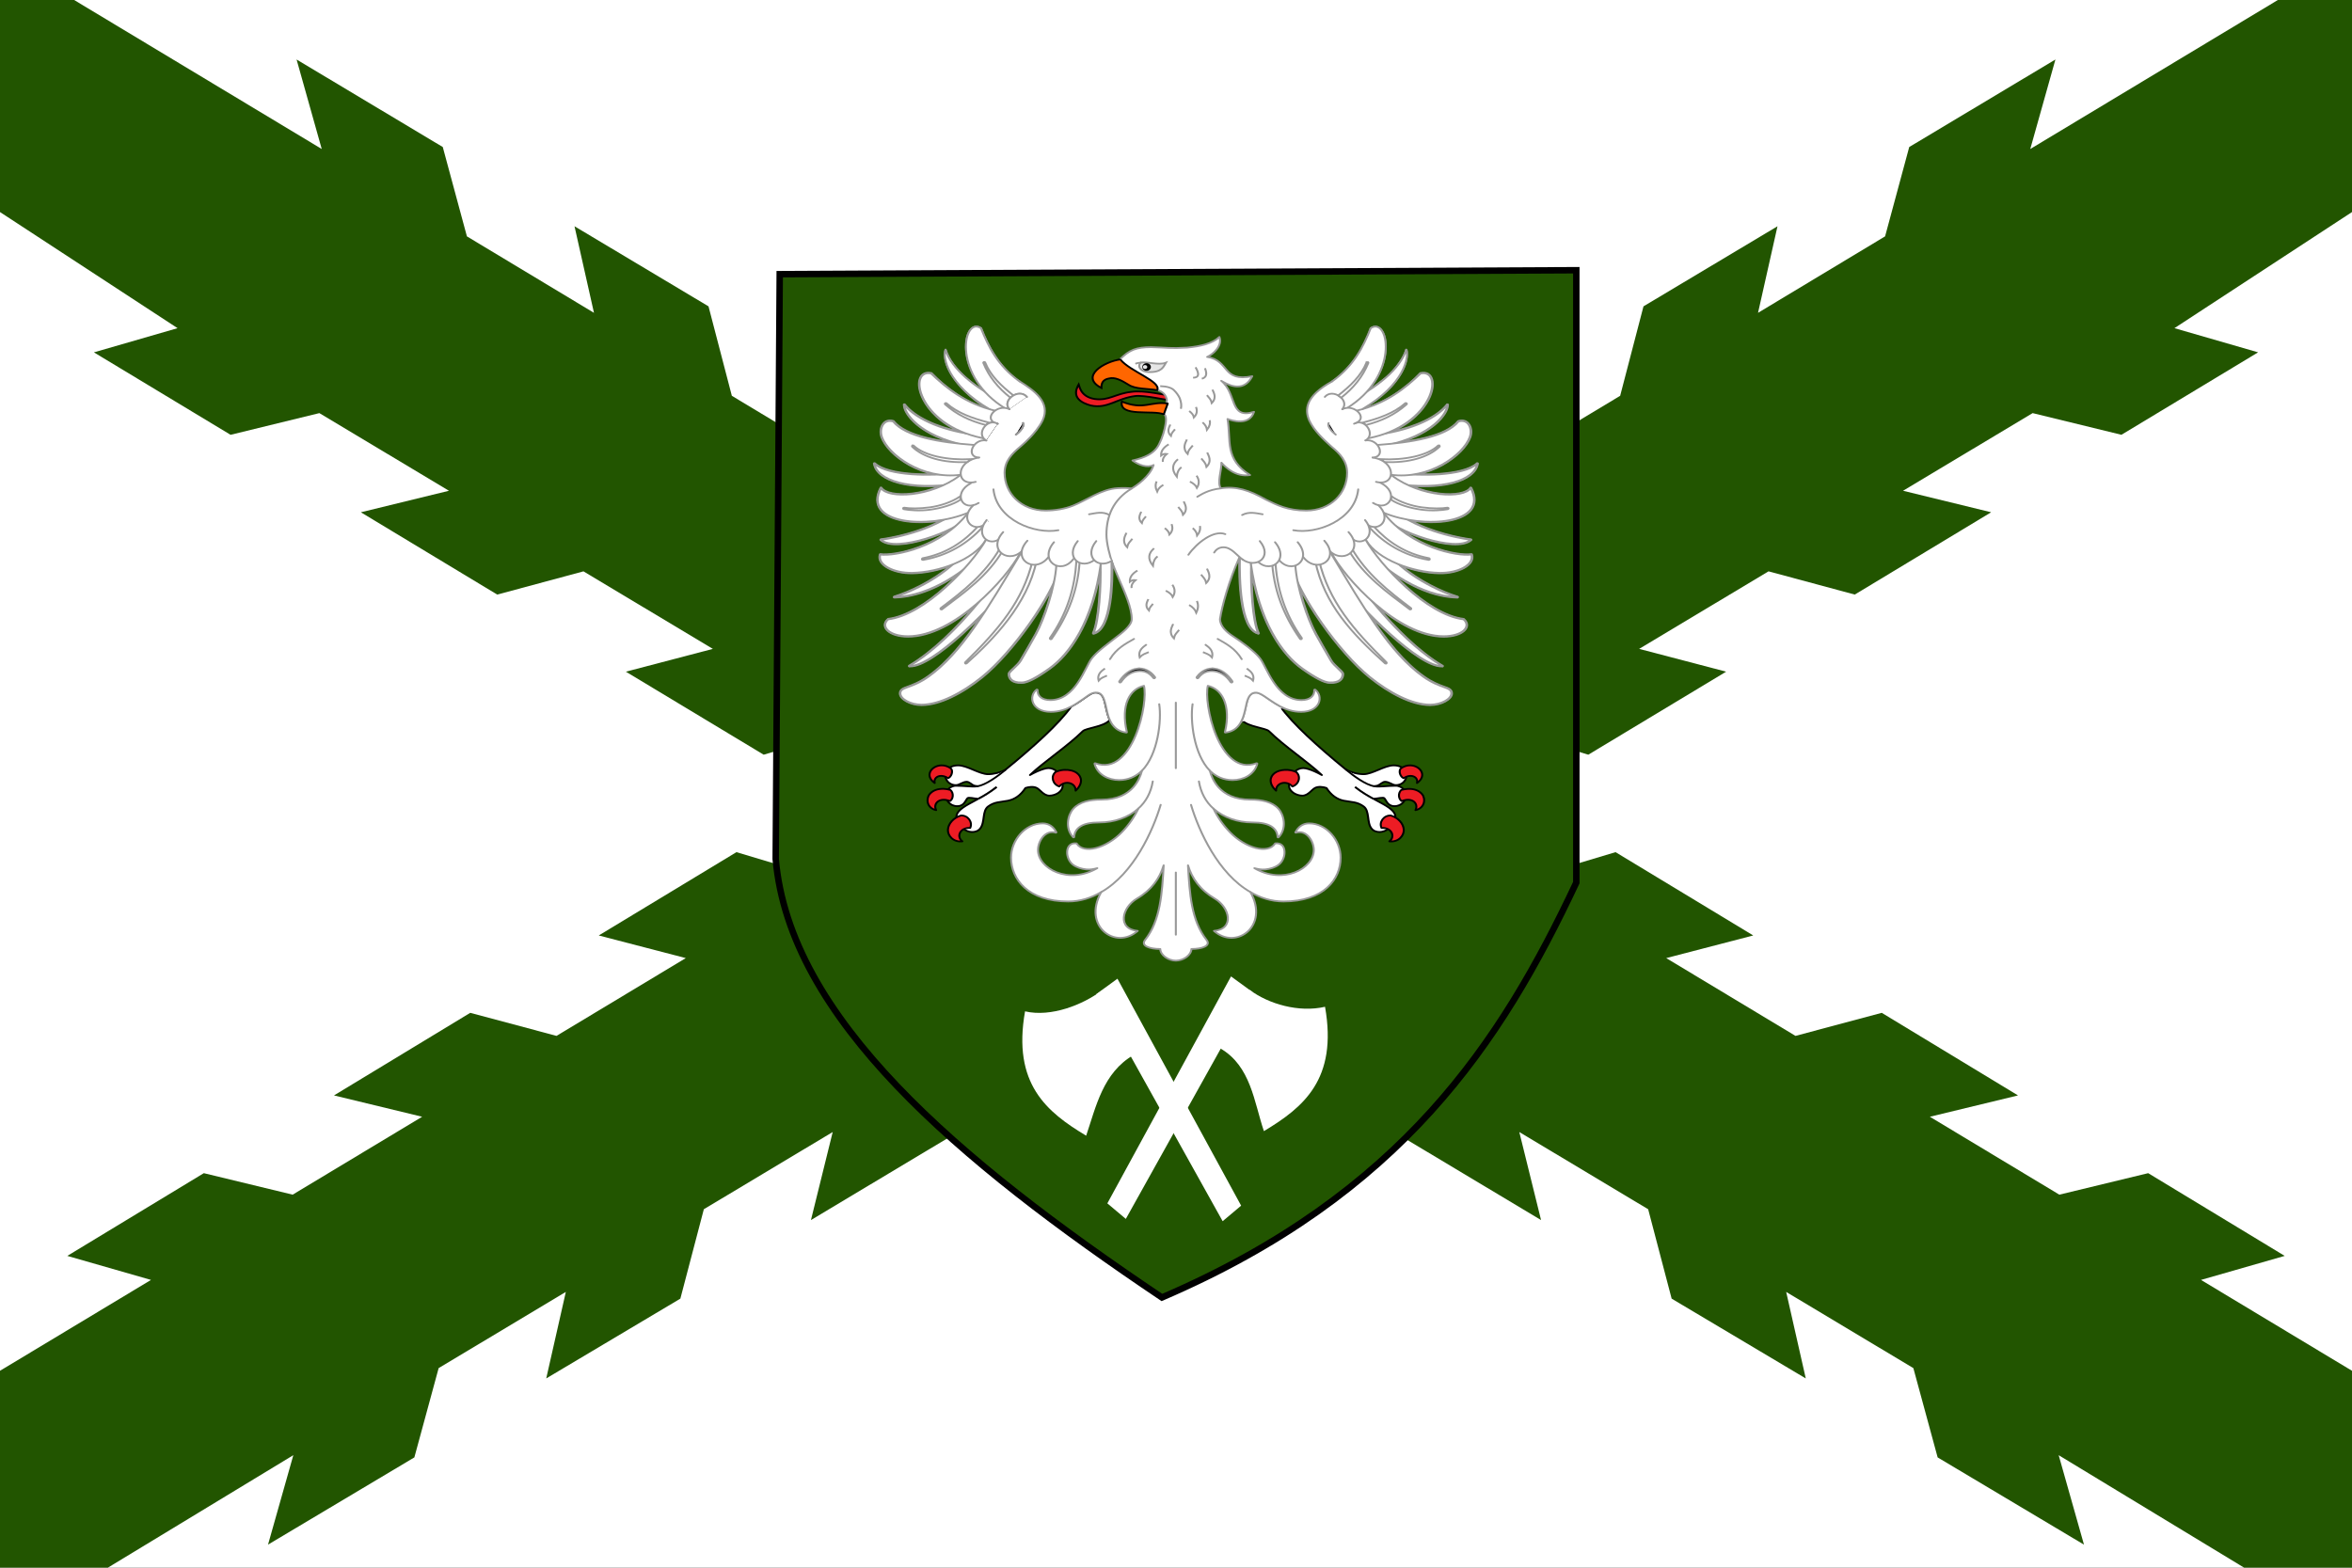 <?xml version="1.0" encoding="UTF-8" standalone="no"?>
<!-- Created with Inkscape (http://www.inkscape.org/) -->

<svg
   xmlns:dc="http://purl.org/dc/elements/1.1/"
   xmlns:cc="http://creativecommons.org/ns#"
   xmlns:rdf="http://www.w3.org/1999/02/22-rdf-syntax-ns#"
   xmlns:svg="http://www.w3.org/2000/svg"
   xmlns="http://www.w3.org/2000/svg"
   version="1.0"
   width="750"
   height="500"
   id="svg2">
  <rect width="100%" height="100%" fill="#333333" stroke="none"/>
  <defs
     id="defs5" />
  <path
     d="m 0,0 750,0 0,500 -750,0 L 0,0 z"
     id="path1308"
     style="fill:#ffffff;fill-opacity:1;fill-rule:evenodd;stroke:none" />
  <path
     d="m 23.639,0 78.955,47.523 -8.022,-28.548 46.617,27.916 7.697,28.495 40.517,24.387 -6.206,-27.608 42.73,25.542 7.439,28.529 41.053,24.71 -6.893,-28.09 44.333,26.671 7.163,28.266 169.442,101.988 26.696,-7.994 43.909,26.571 -27.752,7.216 41.223,24.812 27.506,-7.354 43.45,26.341 -28.109,6.803 41.286,24.85 28.33,-6.856 43.533,26.385 -26.691,7.66 48.155,28.985 0,62.802 -34.384,0 -59.154,-35.887 8.069,28.532 -46.662,-27.82 -7.744,-28.479 -40.557,-24.304 6.251,27.596 -42.772,-25.453 -7.486,-28.513 -41.093,-24.625 6.938,28.076 -44.377,-26.579 -7.209,-28.251 -169.609,-101.638 -26.683,8.049 -43.952,-26.48 27.74,-7.273 -41.263,-24.727 -27.494,7.41 -43.493,-26.251 28.098,-6.861 -41.326,-24.765 -28.318,6.915 -43.576,-26.295 26.678,-7.715 L 0,67.633 0,0 23.639,0 z"
     id="path1310"
     style="fill:#225500;fill-opacity:1;fill-rule:evenodd;stroke:none" />
  <path
     d="m 726.361,0 -78.955,47.523 8.022,-28.548 -46.617,27.916 -7.697,28.495 -40.517,24.387 6.206,-27.608 -42.73,25.542 -7.439,28.529 -41.053,24.71 6.893,-28.09 -44.333,26.671 -7.163,28.266 -169.442,101.988 -26.696,-7.994 -43.909,26.571 27.752,7.216 -41.223,24.812 -27.506,-7.354 -43.45,26.341 28.109,6.803 -41.286,24.85 -28.33,-6.856 -43.533,26.385 26.691,7.66 L 0,437.198 l 0,62.802 34.384,0 59.154,-35.887 -8.069,28.532 46.662,-27.82 7.744,-28.479 40.557,-24.304 -6.251,27.596 42.772,-25.453 7.486,-28.513 41.093,-24.625 -6.938,28.076 44.377,-26.579 7.209,-28.251 169.609,-101.638 26.683,8.049 43.952,-26.48 -27.74,-7.273 41.263,-24.727 27.494,7.41 43.493,-26.251 -28.098,-6.861 41.326,-24.765 28.318,6.915 43.576,-26.295 -26.678,-7.715 L 750,67.633 750,0 726.361,0 z"
     id="path1346"
     style="fill:#225500;fill-opacity:1;fill-rule:evenodd;stroke:none" />
  <g
     transform="translate(0,-23.712)"
     id="g3314">
    <path
       d="m 248.634,111.156 254.015,-1.26 0,195.32 C 478.639,356.299 446.947,404.706 370.51,437.529 305.075,393.565 251.74,348.281 247.351,297.655 z"
       id="path3757"
       style="fill:#225500;fill-opacity:1;stroke:#000000;stroke-width:2.06px;stroke-linecap:butt;stroke-linejoin:miter;stroke-opacity:1" />
    <g
       transform="matrix(2.353,0,0,2.094,216.105,61.023)"
       id="g3120"
       style="fill-rule:evenodd">
      <g
         id="g123"
         style="fill:#ffffff">
        <path
           d="m 83.643,99.685 c -0.39,0.533 -0.729,1.286 -0.784,1.905 -0.005,0.075 -0.016,0.149 -0.016,0.224 0,0.483 0.258,0.872 0.608,1.137 0.351,0.265 0.797,0.416 1.201,0.416 0.406,-2e-4 0.727,-0.241 0.993,-0.496 0.265,-0.256 0.493,-0.535 0.72,-0.672 0.445,-0.269 1.109,-0.174 1.553,0 0.644,1.116 1.443,1.734 2.353,1.937 0.533,0.119 0.995,0.156 1.425,0.256 0.43,0.101 0.83,0.263 1.265,0.624 0.406,0.338 0.512,0.926 0.592,1.569 0.08,0.642 0.129,1.33 0.48,1.809 0.283,0.386 0.724,0.529 1.137,0.512 0.412,-0.017 0.814,-0.197 1.072,-0.448 0.408,-0.234 0.948,-0.835 1.008,-1.761 0.009,-0.14 0.006,-0.277 -0.032,-0.416 -0.104,-0.389 -0.421,-0.748 -0.848,-1.089 -0.427,-0.341 -0.972,-0.672 -1.537,-1.008 -0.192,-0.115 -0.382,-0.236 -0.576,-0.352 0.209,0.002 0.386,-0.018 0.56,-0.048 0.256,-0.045 0.492,-0.096 0.784,-0.096 0.09,0 0.15,0.049 0.224,0.16 0.074,0.112 0.147,0.268 0.24,0.432 0.093,0.164 0.213,0.335 0.384,0.464 0.171,0.13 0.393,0.224 0.689,0.224 0.505,0 0.908,-0.238 1.168,-0.56 0.087,-0.108 0.151,-0.229 0.208,-0.352 0.215,-0.427 0.222,-1.169 -0.128,-1.633 -0.246,-0.325 -0.625,-0.56 -1.089,-0.56 -1.038,0 -2.191,0.19 -2.769,0.096 -0.051,-0.008 -0.107,-0.021 -0.16,-0.032 0.137,-0.011 0.267,-0.033 0.384,-0.064 0.237,-0.064 0.431,-0.232 0.608,-0.368 0.177,-0.137 0.338,-0.24 0.496,-0.24 0.259,0 0.498,0.113 0.736,0.24 0.238,0.128 0.474,0.272 0.737,0.272 0.704,0 1.293,-0.494 1.425,-1.28 0.092,-0.427 -0.148,-1.088 -0.56,-1.393 -0.314,-0.214 -0.725,-0.336 -1.153,-0.336 -0.638,0 -1.354,0.338 -2.065,0.672 -0.711,0.334 -1.418,0.666 -2.001,0.672 -0.757,0.008 -1.784,-0.276 -2.449,-0.736 -3.802,-3.491 -7.189,-6.933 -8.868,-9.589 -1.673,-1.006 -2.553,-2.103 -3.247,-2.103 -1.53,0 -1.158,2.271 -1.956,4.201 0.464,0.535 1.246,0.808 1.969,1.024 0.383,0.114 0.754,0.22 1.056,0.32 0.302,0.1 0.535,0.203 0.64,0.32 2.094,2.321 5.226,4.625 7.172,6.691 -0.32,-0.192 -0.624,-0.384 -0.992,-0.56 -0.571,-0.274 -1.131,-0.496 -1.521,-0.496 -0.446,0 -0.833,0.203 -1.137,0.512 l 0,0 z"
           id="_39143976"
           style="fill:#ffffff;stroke:#000000;stroke-width:0.27;stroke-linejoin:round;stroke-opacity:1" />
        <path
           d="m 82.072,90.004 -0.414,-0.229 c -1.673,-1.006 -2.553,-2.103 -3.247,-2.103 -1.53,0 -1.158,2.271 -1.956,4.201 l -0.114,0.279"
           id="path3023"
           style="fill:#ffffff;stroke:#999999;stroke-width:0.27;stroke-linecap:round;stroke-linejoin:round" />
        <path
           d="m 91.821,102.07 c 0.606,0.547 1.577,1.281 2.43,1.761"
           id="_39121568"
           style="fill:#ffffff;stroke:#999999;stroke-width:0.27" />
        <path
           d="m 94.369,101.926 c -1.082,-0.171 -2.792,-1.563 -3.842,-2.561"
           id="_39123216"
           style="fill:#ffffff;stroke:#000000;stroke-width:0.27;stroke-linejoin:round;stroke-opacity:1" />
        <path
           d="m 94.257,103.831 c -0.637,-0.389 -1.47,-0.911 -2.468,-1.788"
           id="_39122480"
           style="fill:#ffffff;stroke:#000000;stroke-width:0.27;stroke-linejoin:round;stroke-opacity:1" />
      </g>
      <g
         id="g130"
         style="fill:#ffffff">
        <path
           d="m 47.737,100.229 c 1.946,-2.066 5.078,-4.37 7.172,-6.691 0.105,-0.117 0.338,-0.22 0.64,-0.32 0.302,-0.1 0.674,-0.206 1.056,-0.32 0.728,-0.217 1.491,-0.499 1.953,-1.04 -0.798,-1.93 -0.425,-4.2 -1.956,-4.2 -0.694,0 -1.59,1.13 -3.263,2.135 -1.692,2.667 -5.1,6.12 -8.916,9.621 -0.667,0.43 -1.64,0.696 -2.369,0.688 -0.583,-0.006 -1.29,-0.338 -2.001,-0.672 -0.711,-0.335 -1.427,-0.672 -2.065,-0.672 -0.427,0 -0.839,0.122 -1.153,0.336 -0.412,0.305 -0.652,0.966 -0.56,1.393 0.132,0.786 0.72,1.28 1.425,1.28 0.262,0 0.498,-0.144 0.737,-0.272 0.238,-0.128 0.478,-0.24 0.736,-0.24 0.158,0 0.319,0.104 0.496,0.24 0.177,0.137 0.355,0.305 0.592,0.368 0.12,0.032 0.258,0.053 0.4,0.064 -0.052,0.011 -0.109,0.024 -0.16,0.032 -0.579,0.094 -1.732,-0.096 -2.769,-0.096 -0.464,0 -0.843,0.236 -1.089,0.56 -0.35,0.464 -0.343,1.206 -0.128,1.633 0.057,0.124 0.121,0.244 0.208,0.352 0.26,0.323 0.663,0.56 1.168,0.56 0.296,0 0.518,-0.095 0.689,-0.224 0.171,-0.13 0.291,-0.3 0.384,-0.464 0.093,-0.164 0.166,-0.321 0.24,-0.432 0.074,-0.112 0.134,-0.16 0.224,-0.16 0.292,0 0.528,0.051 0.784,0.096 0.172,0.03 0.348,0.049 0.555,0.048 0.002,0 0.004,0 0.006,0 -0.194,0.116 -0.384,0.238 -0.576,0.352 -0.565,0.336 -1.11,0.668 -1.537,1.008 -0.427,0.341 -0.744,0.7 -0.848,1.089 -0.038,0.14 -0.04,0.276 -0.032,0.416 0.06,0.926 0.601,1.527 1.008,1.761 0.258,0.252 0.66,0.432 1.072,0.448 0.413,0.017 0.837,-0.127 1.121,-0.512 0.352,-0.479 0.416,-1.166 0.496,-1.809 0.08,-0.643 0.186,-1.231 0.593,-1.569 0.435,-0.362 0.834,-0.524 1.264,-0.624 0.43,-0.101 0.892,-0.137 1.425,-0.256 0.912,-0.204 1.724,-0.814 2.369,-1.937 0.444,-0.168 1.101,-0.264 1.537,0 0.227,0.138 0.455,0.417 0.72,0.672 0.265,0.256 0.586,0.496 0.993,0.496 0.403,-2e-4 0.85,-0.151 1.201,-0.416 0.35,-0.265 0.592,-0.653 0.592,-1.137 0,-0.075 -0.011,-0.149 -0.016,-0.224 0.005,-0.003 0.01,-0.006 0.015,-0.009 -0.058,-0.618 -0.395,-1.365 -0.783,-1.896 -0.304,-0.309 -0.691,-0.512 -1.137,-0.512 -0.39,0 -0.95,0.223 -1.521,0.496 -0.369,0.177 -0.672,0.368 -0.992,0.56 l 0,0 z"
           id="_39120024"
           style="fill:#ffffff;stroke:#000000;stroke-width:0.27;stroke-linejoin:round;stroke-opacity:1" />
        <path
           d="m 43.198,102.07 c -0.606,0.547 -1.577,1.281 -2.43,1.761"
           id="_39119232"
           style="fill:#ffffff;stroke:#999999;stroke-width:0.27" />
        <path
           d="m 43.198,102.07 c -0.606,0.547 -1.577,1.281 -2.43,1.761"
           id="_39118440"
           style="fill:#ffffff;stroke:#999999;stroke-width:0.27" />
        <g
           id="g135"
           style="fill:#ffffff">
          <path
             d="m 40.65,101.926 c 1.082,-0.171 2.792,-1.563 3.842,-2.561"
             id="_39117328"
             style="fill:#ffffff;stroke:#000000;stroke-width:0.27;stroke-linejoin:round;stroke-opacity:1" />
          <path
             d="m 40.762,103.831 c 0.637,-0.389 1.47,-0.911 2.468,-1.788"
             id="_39113848"
             style="fill:#ffffff;stroke:#000000;stroke-width:0.27;stroke-linejoin:round;stroke-opacity:1" />
        </g>
      </g>
      <path
         d="m 35.71,98.756 c -1.314,0.053 -2.32,1.551 -0.881,2.689 -0.206,-0.885 0.767,-1.51 1.809,-0.737 0.425,-0.178 0.719,-0.996 0.416,-1.457 -0.427,-0.37 -0.906,-0.514 -1.345,-0.496 z m 63.6,0 c -0.438,-0.018 -0.917,0.127 -1.345,0.496 -0.303,0.461 -0.009,1.278 0.416,1.457 1.041,-0.773 2.015,-0.148 1.809,0.737 1.44,-1.139 0.434,-2.636 -0.88,-2.689 l 0,0 z M 52.358,99.445 c -0.397,0.029 -0.795,0.133 -1.153,0.32 -0.686,0.651 -0.402,1.878 0.512,2.209 0.808,-1.038 2.265,-0.527 2.209,0.64 1.036,-1.095 0.846,-2.131 0.176,-2.689 -0.441,-0.368 -1.084,-0.528 -1.745,-0.48 l 0,0 z m 29.903,0 c -0.52,0.03 -1.008,0.186 -1.361,0.48 -0.67,0.559 -0.844,1.595 0.192,2.689 -0.056,-1.167 1.401,-1.679 2.209,-0.64 0.914,-0.331 1.199,-1.558 0.512,-2.209 -0.477,-0.249 -1.033,-0.35 -1.553,-0.32 z m -46.295,2.881 c -0.104,-0.002 -0.206,0.008 -0.304,0.016 -0.654,0.051 -1.181,0.339 -1.521,0.8 -0.518,0.702 -0.387,2.129 0.88,2.433 -0.46,-0.992 0.457,-2.033 1.873,-1.377 0.457,-0.315 0.534,-1.228 0.064,-1.697 -0.348,-0.108 -0.681,-0.169 -0.993,-0.176 z m 62.976,0.016 c -0.28,0.017 -0.571,0.064 -0.881,0.16 -0.469,0.469 -0.393,1.382 0.064,1.697 1.417,-0.656 2.317,0.384 1.857,1.377 1.267,-0.304 1.414,-1.731 0.896,-2.433 -0.408,-0.554 -1.098,-0.851 -1.937,-0.8 l 0,0 z m -60.559,4.05 c -1.018,0.35 -1.703,1.229 -1.761,2.145 -0.055,0.87 0.67,1.952 1.953,1.793 -0.886,-0.762 -0.253,-2.16 1.056,-2.033 0.389,-0.891 -0.304,-1.956 -1.249,-1.905 l 0,0 z m 58.253,0 c -0.944,-0.05 -1.637,1.014 -1.248,1.905 1.31,-0.128 1.942,1.271 1.056,2.033 1.283,0.159 2.008,-0.922 1.953,-1.793 -0.058,-0.916 -0.743,-1.795 -1.761,-2.145 l 0,0 z"
         id="path3441"
         style="fill:#ed1c24;fill-rule:nonzero;stroke:#000000;stroke-width:0.27;stroke-linecap:round;stroke-linejoin:round" />
      <path
         d="m 54.357,40.704 c 0.046,0.109 0.153,1.898 2.148,2.248 1.885,0.31 2.854,-0.823 4.95,-1.081 1.82,-0.303 4.367,0.476 6.158,0.725 l -0.106,0.71 c -1.379,-0.196 -4.263,-0.959 -5.486,-0.806 -2.553,0.36 -3.774,2.009 -6.059,1.437 -2.763,-0.845 -1.933,-2.583 -1.605,-3.233 z"
         id="path4190"
         style="fill:#ed1c24;stroke:#000000;stroke-width:0.27" />
      <path
         d="m 58.559,91.857 c 0.392,1.009 1.092,1.746 2.225,1.905 0.005,7e-4 0.011,7e-4 0.016,0 0.005,7e-4 0.011,7e-4 0.016,0 0.012,-0.003 0.023,-0.008 0.032,-0.016 0.006,-0.004 0.011,-0.01 0.016,-0.016 4e-4,-0.005 4e-4,-0.011 0,-0.016 4e-4,-0.005 4e-4,-0.011 0,-0.016 4e-4,-0.005 4e-4,-0.011 0,-0.016 4e-4,-0.005 4e-4,-0.011 0,-0.016 -0.431,-2.051 -0.331,-3.7 0.128,-4.899 0.445,-1.161 1.236,-1.875 2.193,-2.129 0.147,0.654 0.136,1.797 -0.048,3.154 -0.191,1.408 -0.552,3.023 -1.105,4.482 -0.553,1.459 -1.287,2.764 -2.193,3.57 -0.906,0.805 -1.984,1.111 -3.25,0.592 -0.005,-6e-4 -0.011,-6e-4 -0.016,0 -0.005,-6e-4 -0.011,-6e-4 -0.016,0 -0.005,-6e-4 -0.011,-6e-4 -0.016,0 -0.006,0.005 -0.011,0.01 -0.016,0.016 -0.005,-5e-4 -0.011,-5e-4 -0.016,0 -5e-4,0.005 -5e-4,0.011 0,0.016 -0.006,0.004 -0.011,0.01 -0.016,0.016 -6e-4,0.005 -6e-4,0.011 0,0.016 -6e-4,0.005 -6e-4,0.011 0,0.016 -6e-4,0.005 -6e-4,0.011 0,0.016 0.399,1.631 1.857,2.465 3.33,2.465 1.225,0 2.229,-0.52 3.01,-1.345 0.026,-0.027 0.055,-0.052 0.08,-0.08 -0.176,0.774 -0.525,1.706 -1.169,2.513 -0.838,1.052 -2.177,1.889 -4.322,1.889 -1.511,0 -2.968,0.315 -3.826,1.409 -0.365,0.465 -0.649,1.195 -0.704,1.985 -0.056,0.79 0.121,1.655 0.704,2.337 0.009,0.008 0.02,0.013 0.032,0.016 0.005,6e-4 0.011,6e-4 0.016,0 0.005,6e-4 0.011,6e-4 0.016,0 0.005,6e-4 0.011,6e-4 0.016,0 0.012,-0.003 0.023,-0.008 0.032,-0.016 0.008,-0.009 0.013,-0.02 0.016,-0.032 6e-4,-0.005 6e-4,-0.011 0,-0.016 0.039,-0.656 0.306,-1.212 0.849,-1.601 0.542,-0.389 1.37,-0.608 2.561,-0.608 2.061,-2e-4 3.935,-0.765 5.283,-2.097 -0.494,1.204 -1.291,2.503 -2.241,3.602 -1.021,1.181 -2.319,2.041 -3.474,2.385 -0.577,0.172 -1.116,0.201 -1.569,0.096 -0.452,-0.105 -0.815,-0.345 -1.057,-0.768 -0.004,-0.006 -0.01,-0.012 -0.016,-0.016 -0.005,-0.006 -0.01,-0.011 -0.016,-0.016 -0.005,-5e-4 -0.011,-5e-4 -0.016,0 -0.005,-5e-4 -0.011,-5e-4 -0.016,0 -0.39,-0.047 -0.693,0.073 -0.897,0.304 -0.204,0.231 -0.313,0.556 -0.336,0.912 -0.046,0.714 0.228,1.553 0.784,2.033 0.472,0.407 1.149,0.643 1.825,0.72 0.532,0.06 1.017,-0.06 1.473,-0.192 -3.91,2.571 -8.036,0.06 -8.036,-2.769 0,-0.644 0.237,-1.431 0.656,-1.985 0.419,-0.554 0.999,-0.88 1.729,-0.656 0.004,0.006 0.01,0.011 0.016,0.016 0.005,6e-4 0.011,6e-4 0.016,0 0.006,-0.004 0.012,-0.01 0.016,-0.016 0.005,5e-4 0.011,5e-4 0.016,0 l 0.016,-0.016 c 0.006,-0.004 0.011,-0.01 0.016,-0.016 6e-4,-0.005 6e-4,-0.011 0,-0.016 6e-4,-0.005 6e-4,-0.011 0,-0.016 6e-4,-0.005 6e-4,-0.011 0,-0.016 6e-4,-0.005 6e-4,-0.011 0,-0.016 -0.009,-0.021 -0.038,-0.027 -0.048,-0.048 -0.317,-0.699 -0.921,-1.265 -1.793,-1.265 -1.186,0 -2.269,0.647 -3.042,1.617 -0.773,0.97 -1.249,2.275 -1.249,3.602 0,1.637 0.571,3.3 1.825,4.562 1.254,1.262 3.202,2.113 5.923,2.113 1.645,0 3.128,-0.548 4.466,-1.425 -2.585,5.214 1.978,8.876 4.947,5.907 -2.814,-0.285 -2.149,-3.568 -0.112,-4.915 2.016,-1.333 3.106,-3.105 3.634,-5.074 -0.223,4.341 -0.441,8.41 -2.513,11.366 -0.621,0.886 0.567,1.377 2.049,1.377 0.029,0.937 1.084,1.777 2.113,1.777 1.029,0 2.084,-0.84 2.113,-1.777 1.482,0 2.67,-0.491 2.049,-1.377 -2.072,-2.956 -2.291,-7.025 -2.513,-11.366 0.528,1.97 1.618,3.742 3.634,5.074 2.037,1.347 2.701,4.63 -0.112,4.915 2.969,2.969 7.532,-0.693 4.947,-5.907 1.339,0.879 2.834,1.425 4.482,1.425 2.721,0 4.669,-0.851 5.923,-2.113 1.254,-1.262 1.809,-2.926 1.809,-4.562 0,-1.327 -0.475,-2.632 -1.249,-3.602 -0.773,-0.97 -1.84,-1.617 -3.026,-1.617 -0.871,0 -1.476,0.566 -1.793,1.265 -0.009,0.021 -0.039,0.027 -0.048,0.048 -0.006,0.004 -0.012,0.01 -0.016,0.016 -6e-4,0.005 -6e-4,0.011 0,0.016 -6e-4,0.005 -6e-4,0.011 0,0.016 0.004,0.006 0.01,0.011 0.016,0.016 -6e-4,0.005 -6e-4,0.011 0,0.016 0.004,0.006 0.01,0.011 0.016,0.016 0.005,5e-4 0.011,5e-4 0.016,0 0.009,0.008 0.02,0.013 0.032,0.016 0.006,-0.004 0.011,-0.01 0.016,-0.016 0.73,-0.224 1.326,0.102 1.745,0.656 0.419,0.554 0.656,1.341 0.656,1.985 0,2.83 -4.141,5.344 -8.052,2.769 0.459,0.136 0.951,0.253 1.489,0.192 0.676,-0.077 1.337,-0.313 1.809,-0.72 0.556,-0.48 0.831,-1.319 0.784,-2.033 -0.023,-0.357 -0.117,-0.682 -0.32,-0.912 -0.204,-0.231 -0.523,-0.351 -0.912,-0.304 -0.005,-5e-4 -0.011,-5e-4 -0.016,0 -0.006,0.005 -0.011,0.01 -0.016,0.016 -0.006,0.005 -0.011,0.01 -0.016,0.016 -0.241,0.423 -0.604,0.664 -1.057,0.768 -0.452,0.105 -0.992,0.076 -1.569,-0.096 -1.154,-0.344 -2.452,-1.204 -3.474,-2.385 -0.95,-1.099 -1.747,-2.398 -2.241,-3.602 1.348,1.332 3.222,2.097 5.283,2.097 1.191,-2e-4 2.019,0.219 2.561,0.608 0.542,0.389 0.809,0.945 0.849,1.601 -6e-4,0.005 -6e-4,0.011 0,0.016 -6e-4,0.005 -6e-4,0.011 0,0.016 0.004,0.006 0.01,0.011 0.016,0.016 0.005,0.006 0.01,0.011 0.016,0.016 0.005,6e-4 0.011,6e-4 0.016,0 0.005,6e-4 0.011,6e-4 0.016,0 0.005,6e-4 0.011,6e-4 0.016,0 0.005,6e-4 0.011,6e-4 0.016,0 0.006,-0.004 0.011,-0.01 0.016,-0.016 0.005,6e-4 0.011,6e-4 0.016,0 0.584,-0.682 0.76,-1.547 0.704,-2.337 -0.056,-0.79 -0.34,-1.52 -0.704,-1.985 -0.858,-1.093 -2.315,-1.409 -3.826,-1.409 -2.145,0 -3.484,-0.836 -4.322,-1.889 -0.643,-0.808 -0.992,-1.739 -1.169,-2.513 0.025,0.028 0.054,0.053 0.08,0.08 0.78,0.825 1.784,1.345 3.01,1.345 1.473,0 2.931,-0.834 3.33,-2.465 6e-4,-0.005 6e-4,-0.011 0,-0.016 6e-4,-0.005 6e-4,-0.011 0,-0.016 6e-4,-0.005 6e-4,-0.011 0,-0.016 -0.005,-0.006 -0.01,-0.011 -0.016,-0.016 -0.004,-0.006 -0.01,-0.012 -0.016,-0.016 -0.004,-0.006 -0.01,-0.011 -0.016,-0.016 -0.005,-6e-4 -0.011,-6e-4 -0.016,0 -0.005,-6e-4 -0.011,-6e-4 -0.016,0 -0.005,-6e-4 -0.011,-6e-4 -0.016,0 -0.005,-6e-4 -0.011,-6e-4 -0.016,0 -1.266,0.518 -2.328,0.213 -3.234,-0.592 -0.906,-0.805 -1.64,-2.111 -2.193,-3.57 -0.553,-1.459 -0.914,-3.075 -1.105,-4.482 -0.184,-1.357 -0.195,-2.5 -0.048,-3.154 0.957,0.254 1.732,0.968 2.177,2.129 0.459,1.198 0.576,2.847 0.144,4.899 -0.006,0.004 -0.012,0.01 -0.016,0.016 0.003,0.012 0.008,0.023 0.016,0.032 -5e-4,0.005 -5e-4,0.011 0,0.016 0.004,0.006 0.01,0.011 0.016,0.016 0.005,0.006 0.01,0.012 0.016,0.016 0.005,7e-4 0.011,7e-4 0.016,0 0.005,7e-4 0.011,7e-4 0.016,0 0.005,7e-4 0.011,7e-4 0.016,0 1.139,-0.159 1.813,-0.882 2.209,-1.889 0.187,-0.393 0.366,-1.132 0.511,-1.893 0.186,-0.978 0.363,-2.012 1.067,-2.252 0.909,-0.309 1.758,0.916 3.625,2.047 0.797,0.476 1.732,0.833 2.817,0.833 1.322,0 2.094,-0.607 2.385,-1.329 0.291,-0.722 0.111,-1.56 -0.464,-2.049 -0.005,-6e-4 -0.011,-6e-4 -0.016,0 -0.004,-0.006 -0.01,-0.012 -0.016,-0.016 -0.005,-5e-4 -0.011,-5e-4 -0.016,0 -0.005,-5e-4 -0.011,-5e-4 -0.016,0 -0.005,-5e-4 -0.011,-5e-4 -0.016,0 -0.006,0.004 -0.011,0.01 -0.016,0.016 -0.006,0.004 -0.012,0.01 -0.016,0.016 l -0.016,0.016 c -6e-4,0.005 -6e-4,0.011 0,0.016 -6e-4,0.005 -6e-4,0.011 0,0.016 0.025,0.434 -0.124,0.817 -0.416,1.089 -0.292,0.271 -0.736,0.432 -1.313,0.432 -1.704,0 -2.877,-1.247 -3.746,-2.673 -0.434,-0.713 -0.785,-1.47 -1.089,-2.129 -0.303,-0.659 -0.55,-1.217 -0.784,-1.553 -0.749,-1.076 -2.305,-2.364 -3.746,-3.426 -0.758,-0.559 -1.681,-1.466 -1.681,-2.561 0.247,-1.882 1.212,-5.871 2.625,-9.381 -7e-4,0.005 -7e-4,0.011 0,0.016 -7e-4,0.005 -7e-4,0.011 0,0.016 -0.032,1.508 -0.035,4.22 0.288,6.643 0.162,1.212 0.411,2.348 0.768,3.234 0.344,0.852 0.811,1.459 1.425,1.665 0.024,0.008 0.039,0.041 0.064,0.048 0.005,6e-4 0.011,6e-4 0.016,0 0.005,6e-4 0.011,6e-4 0.016,0 0.006,-0.005 0.011,-0.01 0.016,-0.016 0.005,6e-4 0.011,6e-4 0.016,0 0.008,-0.009 0.013,-0.02 0.016,-0.032 0.008,-0.009 0.013,-0.02 0.016,-0.032 -0.003,-0.011 -0.008,-0.023 -0.016,-0.032 -0.377,-0.89 -0.646,-2.712 -0.8,-4.722 -0.118,-1.532 -0.164,-3.179 -0.16,-4.611 1.242,8.108 4.189,12.67 6.819,14.775 0.872,0.698 1.628,1.238 2.257,1.601 0.629,0.363 1.136,0.56 1.521,0.56 0.666,0.031 1.121,-0.125 1.409,-0.384 0.288,-0.259 0.4,-0.619 0.4,-0.977 0,-0.132 -0.087,-0.264 -0.208,-0.416 -0.121,-0.152 -0.291,-0.313 -0.464,-0.496 -0.346,-0.367 -0.745,-0.782 -0.929,-1.137 -0.47,-0.907 -1.54,-2.982 -2.065,-4.066 -0.782,-1.616 -1.716,-4.399 -2.273,-7.124 0.764,1.723 1.811,3.635 2.994,5.523 2.012,3.212 4.42,6.332 6.515,8.228 2.66,2.409 5.705,4.226 8.212,4.226 0.765,0 1.506,-0.228 2.049,-0.56 0.543,-0.332 0.912,-0.767 0.912,-1.232 0,-0.279 -0.117,-0.489 -0.304,-0.64 -0.188,-0.151 -0.454,-0.249 -0.784,-0.384 -0.661,-0.27 -1.588,-0.652 -2.753,-1.585 -2.639,-2.111 -4.924,-5.281 -7.284,-9.269 0.885,1 1.79,1.975 2.689,2.882 1.405,1.415 2.791,2.656 4.018,3.538 1.205,0.866 2.25,1.375 3.058,1.361 0.014,-2e-4 0.034,0.017 0.048,0.016 0.005,5e-4 0.011,5e-4 0.016,0 0.006,-0.005 0.011,-0.01 0.016,-0.016 0.005,6e-4 0.011,6e-4 0.016,0 0.008,-0.009 0.013,-0.02 0.016,-0.032 0.008,-0.009 0.013,-0.02 0.016,-0.032 -0.003,-0.012 -0.008,-0.023 -0.016,-0.032 6e-4,-0.005 6e-4,-0.011 0,-0.016 -0.005,-0.006 -0.01,-0.011 -0.016,-0.016 -0.005,-6e-4 -0.011,-6e-4 -0.016,0 -0.009,-0.006 -0.023,-0.01 -0.032,-0.016 -3.218,-2.147 -6.426,-5.793 -8.9,-9.108 2.75,2.595 6.005,4.722 9.092,4.722 1.283,0 2.254,-0.37 2.769,-0.896 0.258,-0.263 0.398,-0.567 0.4,-0.881 0.002,-0.314 -0.143,-0.63 -0.432,-0.912 -0.005,-0.006 -0.01,-0.011 -0.016,-0.016 -0.004,-0.006 -0.01,-0.012 -0.016,-0.016 -0.005,-6e-4 -0.011,-6e-4 -0.016,0 -2.46,-0.33 -5.276,-2.377 -7.716,-4.835 -0.666,-0.67 -1.294,-1.378 -1.889,-2.081 2.421,1.899 5.521,3.582 8.724,3.682 0.005,1e-4 0.011,-2e-4 0.016,0 0.011,3e-4 0.021,-2e-4 0.032,0 0.005,5e-4 0.011,5e-4 0.016,0 0.006,-0.004 0.011,-0.01 0.016,-0.016 0.006,-0.004 0.011,-0.01 0.016,-0.016 0.006,-0.005 0.012,-0.01 0.016,-0.016 0.008,-0.009 0.013,-0.02 0.016,-0.032 -0.003,-0.012 -0.008,-0.023 -0.016,-0.032 -0.004,-0.006 -0.01,-0.011 -0.016,-0.016 -0.004,-0.006 -0.01,-0.012 -0.016,-0.016 -0.005,-0.006 -0.01,-0.011 -0.016,-0.016 -0.004,-0.001 -0.012,0.001 -0.016,0 -2.095,-0.72 -5.237,-2.396 -7.636,-4.706 1.707,0.716 3.559,1.133 5.187,1.168 1.29,0.028 2.506,-0.294 3.346,-0.816 0.42,-0.261 0.75,-0.577 0.945,-0.928 0.194,-0.352 0.249,-0.736 0.128,-1.137 -0.004,-0.006 -0.01,-0.012 -0.016,-0.016 6e-4,-0.005 6e-4,-0.011 0,-0.016 -0.009,-0.008 -0.02,-0.013 -0.032,-0.016 -0.005,-6e-4 -0.011,-6e-4 -0.016,0 -0.005,-6e-4 -0.011,-6e-4 -0.016,0 -0.005,-6e-4 -0.011,-6e-4 -0.016,0 -0.914,0.148 -2.955,-0.114 -5.218,-1.073 -1.426,-0.604 -2.939,-1.481 -4.322,-2.705 1.007,0.563 2.167,1.087 3.346,1.489 1.27,0.433 2.557,0.74 3.65,0.8 1.093,0.061 1.998,-0.113 2.529,-0.64 0.006,-0.004 0.012,-0.01 0.016,-0.016 6e-4,-0.005 6e-4,-0.011 0,-0.016 0.006,-0.005 0.011,-0.01 0.016,-0.016 6e-4,-0.005 6e-4,-0.011 0,-0.016 -0.005,-0.006 -0.01,-0.011 -0.016,-0.016 6e-4,-0.005 6e-4,-0.011 0,-0.016 -0.004,-0.006 -0.01,-0.012 -0.016,-0.016 -0.004,-0.006 -0.01,-0.011 -0.016,-0.016 -0.005,-4e-4 -0.011,-4e-4 -0.016,0 -0.005,-4e-4 -0.011,-4e-4 -0.016,0 -1.451,-0.204 -5.125,-1.002 -8.196,-2.865 1.843,0.331 3.735,0.367 5.283,0.032 1.31,-0.284 2.378,-0.817 2.962,-1.649 0.583,-0.833 0.663,-1.959 0.016,-3.362 -0.004,-0.006 -0.01,-0.011 -0.016,-0.016 -0.004,-0.006 -0.01,-0.011 -0.016,-0.016 -0.005,-6e-4 -0.011,-6e-4 -0.016,0 -0.005,-0.006 -0.01,-0.012 -0.016,-0.016 -0.012,0.003 -0.023,0.008 -0.032,0.016 -0.006,-6e-4 -0.011,-6e-4 -0.016,0 -0.006,0.004 -0.011,0.01 -0.016,0.016 -5e-4,0.005 -5e-4,0.011 0,0.016 -0.224,0.386 -0.75,0.674 -1.473,0.833 -0.723,0.158 -1.637,0.18 -2.657,0.048 -1.201,-0.156 -2.538,-0.533 -3.842,-1.153 2.267,0.16 4.177,-0.026 5.651,-0.464 1.931,-0.574 3.115,-1.595 3.33,-2.881 0.003,-0.017 0.014,-0.031 0.016,-0.048 6e-4,-0.005 6e-4,-0.011 0,-0.016 6e-4,-0.005 6e-4,-0.011 0,-0.016 -0.004,-0.006 -0.01,-0.011 -0.016,-0.016 4e-4,-0.005 4e-4,-0.011 0,-0.016 -0.009,-0.008 -0.02,-0.013 -0.032,-0.016 -0.005,-4e-4 -0.011,-4e-4 -0.016,0 -0.005,-4e-4 -0.011,-4e-4 -0.016,0 -0.005,-4e-4 -0.011,-4e-4 -0.016,0 -0.005,-4e-4 -0.011,-4e-4 -0.016,0 -0.005,-4e-4 -0.011,-4e-4 -0.016,0 -6e-4,0.005 -6e-4,0.011 0,0.016 -0.918,0.949 -2.941,1.43 -5.043,1.601 -1.029,0.084 -2.072,0.097 -3.026,0.064 1.259,-0.286 2.416,-0.792 3.426,-1.425 1.926,-1.208 3.307,-2.847 3.746,-4.21 0.206,-0.64 0.161,-1.354 -0.112,-1.873 -0.137,-0.26 -0.337,-0.479 -0.592,-0.592 -0.256,-0.114 -0.561,-0.132 -0.913,-0.016 -0.006,0.004 -0.011,0.01 -0.016,0.016 -0.006,0.004 -0.011,0.01 -0.016,0.016 -0.005,-6e-4 -0.011,-6e-4 -0.016,0 -0.823,1.151 -2.405,1.962 -4.354,2.513 -1.082,0.306 -2.278,0.532 -3.506,0.704 2.176,-0.756 3.705,-1.734 4.722,-2.689 1.283,-1.205 1.759,-2.343 1.761,-2.978 0,-0.012 0.016,-0.036 0.016,-0.048 -0.003,-0.012 -0.008,-0.023 -0.016,-0.032 -0.005,-0.006 -0.01,-0.012 -0.016,-0.016 -0.005,-0.006 -0.01,-0.011 -0.016,-0.016 -0.005,-6e-4 -0.011,-6e-4 -0.016,0 -0.005,-6e-4 -0.011,-6e-4 -0.016,0 -0.005,-6e-4 -0.011,-6e-4 -0.016,0 -0.005,-6e-4 -0.011,-6e-4 -0.016,0 -0.005,-6e-4 -0.011,-6e-4 -0.016,0 -6e-4,0.005 -6e-4,0.011 0,0.016 -0.006,0.004 -0.011,0.01 -0.016,0.016 -1.377,1.936 -4.285,3.389 -7.54,4.146 2.659,-1.288 4.293,-3.221 5.074,-4.962 0.521,-1.161 0.66,-2.238 0.464,-2.994 -0.098,-0.378 -0.274,-0.685 -0.544,-0.865 -0.271,-0.18 -0.629,-0.224 -1.04,-0.128 -0.005,-7e-4 -0.011,-7e-4 -0.016,0 -0.006,0.004 -0.011,0.01 -0.016,0.016 -1.713,2.087 -4.625,4.526 -7.858,5.492 0.533,-0.37 2.994,-2.047 4.414,-4.105 0.559,-0.811 1.014,-1.625 1.295,-2.427 0.489,-1.393 0.351,-2.624 0.247,-2.536 -0.322,1.484 -2.036,3.77 -3.005,4.502 -0.662,0.591 -1.78,1.541 -2.268,1.836 4.008,-5.274 2.445,-11.085 0.462,-9.605 -0.989,3.517 -3.199,6.725 -5.219,8.101 -3.687,2.289 -3.733,4.322 -3.111,5.947 0.66,1.575 1.937,2.908 3.054,4.032 1.053,0.988 2.081,2.139 2.081,3.954 0,3.121 -2.252,5.747 -5.539,5.747 -2.544,0 -3.998,-0.861 -5.465,-1.662 -2.272,-1.449 -4.039,-2.088 -6.105,-1.729 -0.557,-0.798 0.123,-2.862 0.074,-3.902 0.552,0.688 1.929,2.23 3.876,1.879 -3.487,-2.442 -2.547,-5.175 -3.049,-8.541 0.568,0.24 2.951,1.123 3.584,-1.086 -3.384,1.179 -2.267,-2.748 -4.436,-4.726 0.61,0.397 2.942,2.084 4.196,-0.698 -4.138,0.927 -3.003,-2.381 -6.105,-2.938 0.729,-0.348 2.135,-1.696 1.652,-3.038 -0.961,1.012 -2.509,1.418 -4.394,1.621 -2.267,0.156 -2.734,-0.016 -4.859,-0.072 -1.992,0.013 -2.924,0.388 -4.24,1.879 0.68,1.909 2.715,3.51 5.072,4.671 0.762,0.122 1.511,1.021 1.248,2.008 l -1.08,0.104 c 0.109,0.284 0.574,1.146 0.723,1.575 0.777,0.172 -0.122,3.823 -0.913,5.055 -0.572,0.89 -1.538,1.522 -3.329,1.97 0.811,0.679 2.018,1.184 2.855,0.686 -0.458,1.72 -2.357,3.186 -2.966,3.571 -0.465,-0.063 -1.07,-0.098 -1.891,-0.042 -2.188,0.12 -4.316,1.905 -6.046,2.66 -1.13,0.514 -2.511,0.754 -3.731,0.754 -3.287,0 -5.555,-2.626 -5.555,-5.747 0,-1.815 1.044,-2.966 2.097,-3.954 0.526,-0.494 1.008,-1.032 1.41,-1.502 0.402,-0.47 1.201,-1.507 1.643,-2.531 1.136,-2.766 -1.122,-4.536 -3.111,-5.947 -0.345,-0.143 -3.296,-2.307 -5.219,-8.101 -1.97,-1.52 -3.572,4.235 0.462,9.605 -0.988,-0.596 -4.449,-3.183 -5.274,-6.338 -0.762,3.945 4.741,8.656 5.94,9.067 -3.152,-0.852 -6.052,-3.401 -7.842,-5.492 -0.009,-0.008 -0.02,-0.013 -0.032,-0.016 -0.005,-7e-4 -0.011,-7e-4 -0.016,0 -0.411,-0.096 -0.754,-0.052 -1.025,0.128 -0.271,0.18 -0.463,0.487 -0.56,0.865 -0.195,0.756 -0.04,1.833 0.48,2.994 0.78,1.739 2.396,3.674 5.042,4.962 -3.242,-0.759 -6.135,-2.216 -7.508,-4.146 -0.004,-0.006 -0.01,-0.012 -0.016,-0.016 -0.005,-0.006 -0.01,-0.011 -0.016,-0.016 -0.005,-6e-4 -0.011,-6e-4 -0.016,0 -0.005,-6e-4 -0.011,-6e-4 -0.016,0 -0.005,-6e-4 -0.011,-6e-4 -0.016,0 -0.005,-6e-4 -0.011,-6e-4 -0.016,0 -0.005,-6e-4 -0.011,-6e-4 -0.016,0 -0.008,0.009 -0.013,0.02 -0.016,0.032 -0.006,0.004 -0.011,0.01 -0.016,0.016 -6e-4,0.005 -6e-4,0.011 0,0.016 -2e-4,0.012 0.016,0.036 0.016,0.048 0.002,0.635 0.478,1.773 1.761,2.978 1.017,0.955 2.546,1.933 4.722,2.689 -1.227,-0.172 -2.424,-0.398 -3.506,-0.704 -1.949,-0.551 -3.547,-1.363 -4.37,-2.513 -0.005,-0.006 -0.01,-0.012 -0.016,-0.016 -0.005,-6e-4 -0.011,-6e-4 -0.016,0 6e-4,-0.005 6e-4,-0.011 0,-0.016 -0.352,-0.116 -0.657,-0.098 -0.912,0.016 -0.255,0.114 -0.456,0.333 -0.592,0.592 -0.274,0.519 -0.318,1.232 -0.112,1.873 0.439,1.363 1.804,3.002 3.73,4.21 1.009,0.633 2.167,1.139 3.426,1.425 -0.953,0.032 -2.002,0.019 -3.026,-0.064 -2.102,-0.171 -4.108,-0.651 -5.027,-1.601 -0.004,-0.006 -0.01,-0.011 -0.016,-0.016 -0.005,-4e-4 -0.011,-4e-4 -0.016,0 -0.005,-4e-4 -0.011,-4e-4 -0.016,0 -0.005,-4e-4 -0.011,-4e-4 -0.016,0 -0.005,-4e-4 -0.011,-4e-4 -0.016,0 -0.005,-4e-4 -0.011,-4e-4 -0.016,0 l -0.016,0.016 c -0.008,0.009 -0.013,0.02 -0.016,0.032 -6e-4,0.005 -6e-4,0.011 0,0.016 -6e-4,0.005 -6e-4,0.011 0,0.016 0.003,0.017 0.013,0.031 0.016,0.048 0.215,1.286 1.398,2.308 3.33,2.881 1.474,0.438 3.384,0.624 5.651,0.464 -1.304,0.619 -2.641,0.997 -3.842,1.153 -1.02,0.132 -1.934,0.11 -2.657,-0.048 -0.723,-0.158 -1.249,-0.446 -1.473,-0.833 -0.004,-0.006 -0.01,-0.011 -0.016,-0.016 -0.005,-0.006 -0.01,-0.011 -0.016,-0.016 -0.009,-0.008 -0.02,-0.013 -0.032,-0.016 -0.012,0.003 -0.023,0.008 -0.032,0.016 -0.005,-6e-4 -0.011,-6e-4 -0.016,0 -0.006,0.004 -0.012,0.01 -0.016,0.016 -5e-4,0.005 -5e-4,0.011 0,0.016 -0.647,1.402 -0.567,2.529 0.016,3.362 0.583,0.832 1.651,1.365 2.961,1.649 1.543,0.334 3.429,0.311 5.267,-0.016 -3.07,1.861 -6.746,2.645 -8.196,2.849 -0.005,-4e-4 -0.011,-4e-4 -0.016,0 -0.006,0.005 -0.011,0.01 -0.016,0.016 -0.006,0.004 -0.012,0.01 -0.016,0.016 -0.006,0.004 -0.011,0.01 -0.016,0.016 -6e-4,0.005 -6e-4,0.011 0,0.016 -6e-4,0.005 -6e-4,0.011 0,0.016 -6e-4,0.005 -6e-4,0.011 0,0.016 0.005,0.006 0.01,0.011 0.016,0.016 0.004,0.006 0.01,0.012 0.016,0.016 0.531,0.527 1.436,0.701 2.529,0.64 1.093,-0.061 2.364,-0.367 3.634,-0.8 1.179,-0.402 2.351,-0.926 3.362,-1.489 -1.383,1.224 -2.896,2.101 -4.322,2.705 -2.264,0.959 -4.321,1.221 -5.234,1.073 -0.005,-6e-4 -0.011,-6e-4 -0.016,0 -0.005,-6e-4 -0.011,-6e-4 -0.016,0 -0.012,0.003 -0.023,0.008 -0.032,0.016 -0.006,0.005 -0.012,0.01 -0.016,0.016 -6e-4,0.005 -6e-4,0.011 0,0.016 -0.121,0.401 -0.066,0.785 0.128,1.137 0.194,0.352 0.525,0.668 0.945,0.928 0.839,0.522 2.056,0.845 3.346,0.816 1.622,-0.035 3.469,-0.442 5.171,-1.153 -2.408,2.307 -5.561,3.974 -7.652,4.69 -0.006,0.005 -0.011,0.01 -0.016,0.016 -0.006,0.004 -0.012,0.01 -0.016,0.016 -5e-4,0.005 -5e-4,0.011 0,0.016 -0.006,0.005 -0.011,0.01 -0.016,0.016 -6e-4,0.005 -6e-4,0.011 0,0.016 -6e-4,0.005 -6e-4,0.011 0,0.016 0.003,0.012 0.008,0.023 0.016,0.032 0.004,0.006 0.01,0.011 0.016,0.016 0.005,6e-4 0.011,6e-4 0.016,0 0.005,0.006 0.01,0.012 0.016,0.016 0.005,5e-4 0.011,5e-4 0.016,0 0.005,-2e-4 0.011,1e-4 0.016,0 3.219,-0.09 6.326,-1.774 8.757,-3.682 -0.595,0.703 -1.223,1.411 -1.889,2.081 -2.44,2.458 -5.272,4.505 -7.732,4.835 -0.012,0.003 -0.023,0.008 -0.032,0.016 -5e-4,0.005 -5e-4,0.011 0,0.016 -0.289,0.282 -0.434,0.598 -0.432,0.912 0.002,0.314 0.142,0.617 0.4,0.881 0.515,0.526 1.487,0.896 2.769,0.896 3.081,0 6.33,-2.119 9.077,-4.706 -2.486,3.322 -5.709,6.967 -8.933,9.109 -0.006,0.004 -0.011,0.01 -0.016,0.016 -0.008,0.009 -0.013,0.02 -0.016,0.032 -6e-4,0.005 -6e-4,0.011 0,0.016 -6e-4,0.005 -6e-4,0.011 0,0.016 0.004,0.006 0.01,0.011 0.016,0.016 -5e-4,0.005 -5e-4,0.011 0,0.016 0.005,0.006 0.01,0.012 0.016,0.016 0.009,0.008 0.02,0.013 0.032,0.016 0.005,5e-4 0.011,5e-4 0.016,0 0.014,5e-4 0.034,-0.016 0.048,-0.016 0.807,0.014 1.852,-0.494 3.057,-1.361 1.227,-0.882 2.613,-2.123 4.018,-3.538 0.9,-0.906 1.804,-1.882 2.689,-2.882 -2.359,3.988 -4.644,7.157 -7.284,9.269 -1.165,0.932 -2.109,1.315 -2.769,1.585 -0.33,0.135 -0.581,0.233 -0.768,0.384 -0.188,0.151 -0.304,0.361 -0.304,0.64 0,0.466 0.369,0.9 0.913,1.232 0.543,0.332 1.268,0.56 2.033,0.56 2.506,0 5.568,-1.818 8.228,-4.226 2.095,-1.897 4.503,-5.016 6.515,-8.228 1.183,-1.887 2.23,-3.8 2.994,-5.523 -0.557,2.724 -1.491,5.508 -2.273,7.124 -0.525,1.085 -1.611,3.159 -2.081,4.066 -0.184,0.354 -0.566,0.77 -0.913,1.137 -0.173,0.184 -0.343,0.344 -0.464,0.496 -0.121,0.152 -0.208,0.284 -0.208,0.416 0,0.357 0.113,0.717 0.4,0.977 0.287,0.259 0.742,0.415 1.409,0.384 0.384,0 0.892,-0.198 1.521,-0.56 0.629,-0.362 1.37,-0.903 2.241,-1.601 2.63,-2.106 5.592,-6.668 6.835,-14.775 -6e-4,1.431 -0.058,3.079 -0.176,4.611 -0.155,2.01 -0.424,3.832 -0.8,4.722 -5e-4,0.005 -5e-4,0.011 0,0.016 -5e-4,0.005 -5e-4,0.011 0,0.016 -5e-4,0.005 -5e-4,0.011 0,0.016 0.003,0.012 0.008,0.023 0.016,0.032 0.005,0.006 0.01,0.011 0.016,0.016 0.005,6e-4 0.011,6e-4 0.016,0 0.004,0.006 0.01,0.011 0.016,0.016 0.005,6e-4 0.011,6e-4 0.016,0 0.005,6e-4 0.011,6e-4 0.016,0 0.649,-0.178 1.133,-0.803 1.489,-1.649 0.356,-0.846 0.593,-1.931 0.752,-3.09 0.295,-2.147 0.312,-4.497 0.288,-6.035 0.269,0.8 0.574,1.594 0.88,2.385 0.871,2.25 1.745,4.418 1.745,6.147 5e-4,1.054 -1.423,2.179 -2.129,2.801 -1.169,1.03 -2.537,2.116 -3.282,3.186 -0.234,0.336 -0.481,0.893 -0.784,1.553 -0.303,0.659 -0.654,1.416 -1.089,2.129 -0.869,1.427 -2.042,2.673 -3.746,2.673 -0.577,0 -1.021,-0.161 -1.313,-0.432 -0.292,-0.271 -0.441,-0.655 -0.416,-1.089 6e-4,-0.005 6e-4,-0.011 0,-0.016 6e-4,-0.005 6e-4,-0.011 0,-0.016 -0.005,-0.006 -0.01,-0.011 -0.016,-0.016 -0.004,-0.006 -0.01,-0.011 -0.016,-0.016 -0.009,-0.008 -0.02,-0.013 -0.032,-0.016 -0.005,-5e-4 -0.011,-5e-4 -0.016,0 -0.005,-5e-4 -0.011,-5e-4 -0.016,0 -0.006,0.004 -0.012,0.01 -0.016,0.016 -0.005,-6e-4 -0.011,-6e-4 -0.016,0 -0.575,0.488 -0.755,1.327 -0.464,2.049 0.291,0.722 1.063,1.329 2.385,1.329 1.071,0 1.995,-0.35 2.785,-0.817 0.557,-0.317 1.101,-0.75 1.611,-1.142 0.745,-0.572 1.195,-1.097 1.967,-0.956 1.154,0.211 1.039,2.913 1.641,4.163 l 0,0 z"
         id="_39111928"
         style="fill:#ffffff;stroke:#999999;stroke-width:0.27;stroke-linejoin:round" />
      <path
         d="m 65.386,40.995 c 0.89,0.03 1.521,0.234 1.864,0.614 0.359,0.4 0.622,0.813 0.791,1.239 0.197,0.605 0.255,1.143 0.148,1.601 0.107,-0.458 0.049,-0.996 -0.148,-1.601 -0.168,-0.426 -0.432,-0.839 -0.791,-1.239 -0.343,-0.38 -0.974,-0.583 -1.864,-0.614 z"
         id="path4405"
         style="fill:none;stroke:#999999;stroke-width:0.27" />
      <path
         d="m 60.188,43.343 c -0.423,2.433 4.322,1.225 5.685,1.954 l 0.533,-1.651 c -2.25,-0.403 -3.277,1.062 -6.218,-0.303 z"
         id="path7732"
         style="fill:#ff6600;stroke:#000000;stroke-width:0.27;stroke-linejoin:round" />
      <path
         d="m 59.984,36.928 c -2.126,0.301 -5.588,2.59 -2.564,4.343 -0.009,-0.363 0.051,-0.652 0.16,-0.874 0.176,-0.306 0.459,-0.499 0.868,-0.571 0.758,-0.236 1.643,0.248 2.617,0.935 0.922,0.718 2.673,0.598 3.915,0.849 0.58,-1.347 -3.687,-2.842 -4.997,-4.682 l 0,0 z"
         id="path7730"
         style="fill:#ff6600;stroke:#000000;stroke-width:0.27" />
      <path
         d="m 62.703,37.432 c 0.84,-0.249 2.399,0.442 3.458,-0.006 -0.317,0.586 -0.525,1.492 -2.355,1.429 -0.947,-0.042 -1.566,-0.718 -1.102,-1.424 z"
         id="path4205"
         style="fill:#e6e6e6;stroke:#999999;stroke-width:0.27" />
      <path
         d="m 62.836,37.402 c -0.358,0.026 -0.622,0.094 -0.811,0.194"
         id="path4211"
         style="fill:none;stroke:#999999;stroke-width:0.27" />
      <path
         d="m 63.514,37.501 c -0.323,0.016 -0.572,0.289 -0.556,0.61 0.016,0.321 0.29,0.568 0.613,0.552 0.323,-0.016 0.572,-0.289 0.556,-0.61 -0.016,-0.321 -0.29,-0.568 -0.613,-0.552 l 0,0 z"
         id="_38769760"
         style="fill:#000000" />
      <path
         d="m 63.319,37.785 c -0.167,0.008 -0.295,0.149 -0.287,0.315 0.008,0.166 0.15,0.293 0.317,0.285 0.167,-0.008 0.295,-0.149 0.287,-0.315 -0.008,-0.166 -0.15,-0.293 -0.317,-0.285 z"
         id="_38768336"
         style="fill:#e3e4e5" />
      <path
         d="m 69.321,44.783 c 0.371,0.319 0.584,0.641 0.639,0.969 0.398,-0.456 0.492,-0.991 0.277,-1.581 0.215,0.59 0.121,1.125 -0.277,1.581 -0.055,-0.328 -0.268,-0.65 -0.639,-0.969 z"
         id="path4407"
         style="fill:none;stroke:#999999;stroke-width:0.27" />
      <path
         d="m 71.13,46.517 c 0.35,0.34 0.549,0.712 0.604,1.129 0.33,-0.469 0.462,-0.964 0.366,-1.458 0.096,0.494 -0.036,0.989 -0.366,1.458 -0.055,-0.417 -0.254,-0.789 -0.604,-1.129 z"
         id="path4409"
         style="fill:none;stroke:#999999;stroke-width:0.27" />
      <path
         d="m 69.418,55.537 c 0.494,0.275 0.81,0.591 0.948,0.949 0.344,-0.609 0.328,-1.236 -0.053,-1.855 0.381,0.618 0.398,1.246 0.053,1.855 -0.138,-0.358 -0.454,-0.674 -0.948,-0.949 z"
         id="path4428"
         style="fill:none;stroke:#999999;stroke-width:0.27" />
      <path
         d="m 65.812,56.038 c -0.423,0.27 -0.7,0.604 -0.842,1.013 -0.236,-0.54 -0.266,-1.067 -0.068,-1.545 -0.199,0.478 -0.168,1.004 0.068,1.545 0.141,-0.409 0.419,-0.743 0.842,-1.013 z"
         id="path4430"
         style="fill:none;stroke:#999999;stroke-width:0.27" />
      <path
         d="m 68.271,53.349 c -0.375,0.304 -0.586,0.786 -0.644,1.434 -0.769,-1.115 -0.575,-1.962 0.167,-2.656 m 0.477,1.222 0,0 0,0 z"
         id="path4440"
         style="fill:none;stroke:#999999;stroke-width:0.27" />
      <path
         d="m 69.002,49.126 c -0.139,0.405 -0.711,1.292 0.112,2.208 0.08,-0.291 -0.047,-0.385 0.689,-1.302 m -0.801,-0.906 0,0 0,0 z"
         id="path4442"
         style="fill:none;stroke:#999999;stroke-width:0.27" />
      <path
         d="m 71.453,38.264 c 0.325,0.9 0.191,1.421 -0.429,1.602 0.62,-0.181 0.754,-0.702 0.429,-1.602 z"
         id="path4439"
         style="fill:none;stroke:#999999;stroke-width:0.27" />
      <path
         d="m 70.18,38.121 c 0.56,1.058 0.443,1.593 -0.339,1.584 0.782,0.008 0.899,-0.526 0.339,-1.584 z"
         id="path4443"
         style="fill:none;stroke:#999999;stroke-width:0.27" />
      <path
         d="m 66.537,49.864 c -0.727,0.478 -1.062,1.043 -1.026,1.7 0.217,-0.203 0.464,-0.293 0.766,-0.244 -0.414,0.399 -0.588,0.805 -0.528,1.206 -0.059,-0.401 0.114,-0.807 0.528,-1.206 -0.301,-0.049 -0.548,0.041 -0.766,0.244 -0.036,-0.657 0.298,-1.222 1.026,-1.7 z"
         id="path4470"
         style="fill:none;stroke:#999999;stroke-width:0.27" />
      <path
         d="m 71.76,51.103 c 0.139,0.405 0.711,1.292 -0.112,2.208 -0.08,-0.291 0.047,-0.386 -0.689,-1.302 m 0.801,-0.906 0,0 0,0 z"
         id="path4442_27"
         style="fill:none;stroke:#999999;stroke-width:0.27" />
      <path
         d="m 66.759,46.85 c -0.11,0.32 -0.563,1.022 0.088,1.746 0.063,-0.231 -0.037,-0.305 0.545,-1.03 m -0.633,-0.717 0,0 0,0 z"
         id="path4442_28"
         style="fill:none;stroke:#999999;stroke-width:0.27" />
      <path
         d="m 72.467,41.531 c 0.129,0.377 0.661,1.201 -0.104,2.053 -0.074,-0.271 0.044,-0.358 -0.641,-1.21 m 0.745,-0.842 0,0 0,0 z"
         id="path4442_30"
         style="fill:none;stroke:#999999;stroke-width:0.27" />
      <path
         d="m 94.452,48.434 c 4.124,-0.521 8.138,-2.189 9.85,-4.597 0.032,1.165 -1.884,4.676 -8.451,6.224 m -1.399,-1.627 0,0 0,0 z"
         id="path3122"
         style="fill:#ffffff;fill-rule:nonzero;stroke:#999999;stroke-width:0.27;stroke-linecap:round;stroke-linejoin:round" />
      <path
         d="m 97.678,54.258 c 2.587,0.418 8.783,0.504 10.678,-1.456 -0.372,2.54 -4.648,4.1 -11.249,3.055 m 0.571,-1.599 0,0 0,0 z"
         id="path3124"
         style="fill:#ffffff;fill-rule:nonzero;stroke:#999999;stroke-width:0.27;stroke-linecap:round;stroke-linejoin:round" />
      <path
         d="m 96.393,59.198 c 3.14,3.588 9.118,4.92 11.078,5.196 -2.019,2.006 -10.239,-1.244 -12.02,-3.655 m 0.942,-1.542 0,0 0,0 z"
         id="path3130"
         style="fill:#ffffff;fill-rule:nonzero;stroke:#999999;stroke-width:0.27;stroke-linecap:round;stroke-linejoin:round" />
      <path
         d="m 95.353,64.931 c 2.004,4.108 7.263,7.153 10.309,8.196 -5.046,-0.132 -9.864,-4.242 -12.134,-6.916 m 1.825,-1.281 0,0 0,0 z"
         id="path3136"
         style="fill:#ffffff;fill-rule:nonzero;stroke:#999999;stroke-width:0.27;stroke-linecap:round;stroke-linejoin:round" />
      <path
         d="m 91.319,69.541 c 2.199,3.732 7.248,10.735 12.294,14.087 -3.104,0.131 -10.824,-8.522 -14.727,-13.959 m 2.433,-0.128 0,0 0,0 z"
         id="path3140"
         style="fill:#ffffff;fill-rule:nonzero;stroke:#999999;stroke-width:0.27;stroke-linecap:round;stroke-linejoin:round" />
      <path
         d="m 77.712,68.005 c -0.091,3.33 0.188,8.805 0.961,10.629 -2.459,-0.675 -2.552,-8.497 -2.488,-11.508 m 1.527,0.878 0,0 0,0 z"
         id="path3146"
         style="fill:#ffffff;fill-rule:nonzero;stroke:#999999;stroke-width:0.27;stroke-linecap:round;stroke-linejoin:round" />
      <path
         d="m 94.908,49.947 c 4.478,-0.36 9.225,-1.219 10.907,-3.569 1.349,-0.443 1.918,1.137 1.518,2.38 -0.86,2.672 -5.452,6.541 -10.712,5.729 l 0,0 m -1.713,-4.54 0,0 0,0 z"
         id="path3120"
         style="fill:#ffffff;fill-rule:nonzero;stroke:#999999;stroke-width:0.27;stroke-linecap:round;stroke-linejoin:round" />
      <path
         d="m 96.764,54.601 c 4.021,3.357 9.743,3.574 10.707,1.913 2.559,5.545 -6.431,6.274 -11.792,3.769 m 1.085,-5.682 0,0 0,0 z"
         id="path3126"
         style="fill:#ffffff;fill-rule:nonzero;stroke:#999999;stroke-width:0.27;stroke-linecap:round;stroke-linejoin:round" />
      <path
         d="m 95.679,60.311 c 3.67,5.279 9.987,6.644 11.877,6.338 0.46,1.525 -1.786,2.837 -4.338,2.781 -3.576,-0.078 -8.313,-1.945 -9.966,-5.008 m 2.427,-4.112 0,0 0,0 z"
         id="path3132"
         style="fill:#ffffff;fill-rule:nonzero;stroke:#999999;stroke-width:0.27;stroke-linecap:round;stroke-linejoin:round" />
      <path
         d="m 93.24,64.419 c 1.954,3.827 8.267,11.434 13.255,12.102 1.11,1.085 -0.154,2.561 -2.689,2.561 -6.264,0 -13.387,-8.831 -15.175,-12.614 m 4.61,-2.049 0,0 0,0 z"
         id="path3138"
         style="fill:#ffffff;fill-rule:nonzero;stroke:#999999;stroke-width:0.27;stroke-linecap:round;stroke-linejoin:round" />
      <path
         d="m 88.565,66.532 c 4.543,8.505 7.975,15.122 12.467,18.717 2.347,1.878 3.812,1.494 3.812,2.538 0,0.849 -1.369,1.721 -2.87,1.721 -2.469,0 -5.521,-1.81 -8.174,-4.212 C 89.629,81.52 84.169,72.833 83.187,68.325 m 5.379,-1.793 0,0 0,0 z"
         id="path3142"
         style="fill:#ffffff;fill-rule:nonzero;stroke:#999999;stroke-width:0.27;stroke-linecap:round;stroke-linejoin:round" />
      <path
         d="m 83.699,68.261 c 0.208,3.5 1.633,8.186 2.753,10.501 0.526,1.087 1.601,3.157 2.071,4.064 0.385,0.743 1.578,1.659 1.578,2.018 0,0.683 -0.422,1.341 -1.729,1.281 -0.716,0 -1.983,-0.742 -3.723,-2.134 -2.735,-2.19 -5.848,-7.08 -6.971,-15.923 m 6.019,0.192 0,0 0,0 z"
         id="path3144"
         style="fill:#ffffff;fill-rule:nonzero;stroke:#999999;stroke-width:0.27;stroke-linecap:round;stroke-linejoin:round" />
      <path
         d="m 57.303,68.005 c 0.091,3.33 -0.188,8.805 -0.961,10.629 2.459,-0.675 2.51,-8.065 2.445,-11.076 m -1.485,0.447 0,0 0,0 z"
         id="path2997"
         style="fill:#ffffff;fill-rule:nonzero;stroke:#999999;stroke-width:0.27;stroke-linecap:round;stroke-linejoin:round" />
      <path
         d="m 38.622,59.198 c -3.14,3.588 -9.118,4.92 -11.078,5.196 2.019,2.006 10.239,-1.244 12.02,-3.655 m -0.942,-1.542 0,0 0,0 z"
         id="path2965"
         style="fill:#ffffff;stroke:#999999;stroke-width:0.27;stroke-linecap:round;stroke-linejoin:round" />
      <path
         d="m 39.662,64.931 c -2.004,4.108 -7.263,7.153 -10.309,8.196 5.046,-0.132 9.864,-4.242 12.134,-6.916 m -1.825,-1.281 0,0 0,0 z"
         id="path2987"
         style="fill:#ffffff;stroke:#999999;stroke-width:0.27;stroke-linecap:round;stroke-linejoin:round" />
      <path
         d="m 43.696,69.541 c -2.199,3.732 -7.248,10.735 -12.294,14.087 3.104,0.131 10.824,-8.522 14.727,-13.959 m -2.433,-0.128 0,0 0,0 z"
         id="path2991"
         style="fill:#ffffff;stroke:#999999;stroke-width:0.27;stroke-linecap:round;stroke-linejoin:round" />
      <path
         d="m 37.337,54.258 c -2.587,0.418 -8.783,0.504 -10.678,-1.456 0.372,2.54 4.649,4.1 11.249,3.055 m -0.571,-1.599 0,0 0,0 z"
         id="path2375"
         style="fill:#ffffff;fill-rule:nonzero;stroke:#999999;stroke-width:0.27;stroke-linecap:round;stroke-linejoin:round" />
      <path
         d="m 40.563,48.434 c -4.124,-0.521 -8.138,-2.189 -9.85,-4.597 -0.032,1.165 1.884,4.676 8.451,6.224 m 1.399,-1.627 0,0 0,0 z"
         id="path2373"
         style="fill:#ffffff;fill-rule:nonzero;stroke:#999999;stroke-width:0.27;stroke-linecap:round;stroke-linejoin:round" />
      <path
         d="m 74.207,63.538 c -1.567,-0.691 -3.896,1.368 -4.997,3.141 m 4.997,-3.141 0,0 0,0 z"
         id="path2952"
         style="fill:none;stroke:#999999;stroke-width:0.27;stroke-linecap:round;stroke-linejoin:round" />
      <path
         d="m 73.179,79.498 c 1.176,0.755 2.374,1.444 3.255,3.083 m -3.255,-3.083 0,0 0,0 z"
         id="path2956"
         style="fill:none;stroke:#999999;stroke-width:0.27;stroke-linecap:round;stroke-linejoin:round" />
      <path
         d="m 62.267,84.013 c -0.893,0.127 -1.77,0.843 -2.417,1.937 -0.009,0.015 -0.014,0.031 -0.016,0.048 -0.003,0.016 -0.003,0.032 0,0.048 0.009,0.026 0.026,0.048 0.048,0.064 0.01,0.007 0.021,0.012 0.032,0.016 0.015,0.008 0.031,0.014 0.048,0.016 0.017,-0.002 0.033,-0.007 0.048,-0.016 0.026,-0.009 0.048,-0.026 0.064,-0.048 0.618,-1.044 1.444,-1.552 2.241,-1.665 0.797,-0.113 1.572,0.147 2.145,1.024 0.009,0.013 0.02,0.023 0.032,0.032 0.01,0.007 0.021,0.012 0.032,0.016 0.015,0.009 0.031,0.014 0.048,0.016 0.017,-0.002 0.033,-0.008 0.048,-0.016 0.028,-0.013 0.051,-0.035 0.064,-0.064 0.008,-0.015 0.014,-0.031 0.016,-0.048 4e-4,-0.022 -0.005,-0.044 -0.016,-0.064 -0.005,-0.006 -0.01,-0.011 -0.016,-0.016 -0.616,-0.943 -1.508,-1.407 -2.401,-1.28 l 0,0 z"
         id="path2958"
         style="fill:#000000;fill-rule:nonzero;stroke:#999999;stroke-width:0.27" />
      <path
         d="m 67.507,124.552 0,-9.479 m 0,9.479 0,0 0,0 z"
         id="path2957"
         style="fill:none;stroke:#999999;stroke-width:0.27;stroke-linecap:round;stroke-linejoin:round" />
      <path
         d="m 67.507,89.199 0,9.989 m 0,-9.989 0,0 0,0 z"
         id="path3021"
         style="fill:#000000;fill-rule:nonzero;stroke:#999999;stroke-width:0.27;stroke-linecap:round;stroke-linejoin:round" />
      <path
         d="m 40.106,49.947 c -4.478,-0.36 -9.225,-1.219 -10.907,-3.569 -1.349,-0.443 -1.918,1.137 -1.518,2.38 0.86,2.672 5.452,6.541 10.712,5.729 l 0,0 m 1.713,-4.54 0,0 0,0 z"
         id="path2371"
         style="fill:#ffffff;fill-rule:nonzero;stroke:#999999;stroke-width:0.27;stroke-linecap:round;stroke-linejoin:round" />
      <path
         d="m 38.251,54.601 c -4.021,3.357 -9.743,3.574 -10.707,1.913 -2.559,5.545 6.431,6.274 11.792,3.769 m -1.085,-5.682 0,0 0,0 z"
         id="path2961"
         style="fill:#ffffff;fill-rule:nonzero;stroke:#999999;stroke-width:0.27;stroke-linecap:round;stroke-linejoin:round" />
      <path
         d="m 39.336,60.311 c -3.67,5.279 -9.987,6.644 -11.877,6.338 -0.46,1.525 1.786,2.837 4.338,2.781 3.576,-0.078 8.313,-1.945 9.966,-5.008 m -2.427,-4.112 0,0 0,0 z"
         id="path2967"
         style="fill:#ffffff;fill-rule:nonzero;stroke:#999999;stroke-width:0.27;stroke-linecap:round;stroke-linejoin:round" />
      <path
         d="m 41.775,64.419 c -1.954,3.827 -8.267,11.434 -13.255,12.102 -1.11,1.085 0.154,2.561 2.689,2.561 6.264,0 13.387,-8.831 15.176,-12.614 m -4.61,-2.049 0,0 0,0 z"
         id="path2989"
         style="fill:#ffffff;fill-rule:nonzero;stroke:#999999;stroke-width:0.27;stroke-linecap:round;stroke-linejoin:round" />
      <path
         d="m 46.45,66.532 c -4.544,8.505 -7.975,15.122 -12.467,18.717 -2.347,1.878 -3.812,1.494 -3.812,2.538 0,0.849 1.369,1.721 2.87,1.721 2.469,0 5.521,-1.81 8.174,-4.212 4.171,-3.776 9.632,-12.463 10.614,-16.971 m -5.379,-1.793 0,0 0,0 z"
         id="path2993"
         style="fill:#ffffff;fill-rule:nonzero;stroke:#999999;stroke-width:0.27;stroke-linecap:round;stroke-linejoin:round" />
      <path
         d="m 51.316,68.261 c -0.208,3.5 -1.633,8.186 -2.753,10.501 -0.526,1.087 -1.601,3.157 -2.071,4.064 -0.385,0.743 -1.579,1.659 -1.579,2.018 0,0.683 0.422,1.341 1.729,1.281 0.716,0 1.983,-0.742 3.723,-2.134 2.735,-2.19 5.848,-7.08 6.971,-15.923 m -6.019,0.192 0,0 0,0 z"
         id="path2995"
         style="fill:#ffffff;fill-rule:nonzero;stroke:#999999;stroke-width:0.27;stroke-linecap:round;stroke-linejoin:round" />
      <path
         d="m 39.719,55.793 c -2.563,1.527 -1.094,4.486 1.062,2.993 m -1.062,-2.993 0,0 0,0 z"
         id="path2943"
         style="fill:#ffffff;fill-rule:nonzero;stroke:#999999;stroke-width:0.27;stroke-linecap:round;stroke-linejoin:round" />
      <path
         d="m 40.84,51.864 c -3.385,0.61 -3.106,4.477 -0.465,3.708 m 0.465,-3.708 0,0 0,0 z"
         id="path2358"
         style="fill:#ffffff;fill-rule:nonzero;stroke:#999999;stroke-width:0.27;stroke-linecap:round;stroke-linejoin:round" />
      <path
         d="m 40.84,51.864 c -1.872,-0.047 -0.851,-2.889 0.963,-2.602 m -0.963,2.602 0,0 0,0 z"
         id="path2360"
         style="fill:#ffffff;fill-rule:nonzero;stroke:#999999;stroke-width:0.27;stroke-linecap:round;stroke-linejoin:round" />
      <path
         d="m 43.353,46.724 c -1.461,-0.934 -3,1.644 -1.55,2.538 m 1.55,-2.538 0,0 0,0 z"
         id="path2362"
         style="fill:#000000;fill-rule:nonzero;stroke:#999999;stroke-width:0.27;stroke-linecap:round;stroke-linejoin:round" />
      <path
         d="m 46.802,46.618 c 0.217,0.523 -0.432,1.302 -0.961,1.761 m 0.961,-1.761 0,0 0,0 z"
         id="path3031"
         style="fill:none;stroke:#999999;stroke-width:0.27;stroke-linecap:round;stroke-linejoin:round" />
      <path
         d="m 92.225,56.714 c -0.448,4.716 -5.659,6.89 -8.794,6.224 m 8.794,-6.224 0,0 0,0 z"
         id="path3110"
         style="fill:none;stroke:#999999;stroke-width:0.27;stroke-linecap:round;stroke-linejoin:round" />
      <path
         d="m 76.493,60.625 c 0.923,-0.562 1.846,-0.283 2.77,-0.114 m -2.77,0.114 0,0 0,0 z"
         id="path3112"
         style="fill:none;stroke:#999999;stroke-width:0.27;stroke-linecap:round;stroke-linejoin:round" />
      <path
         d="m 92.01,44.73 c 4.021,-1.077 6.582,-3.419 8.666,-5.661 3.165,-0.738 1.912,7.806 -6.995,9.85 m -1.671,-4.189 0,10e-5 0,-10e-5 z"
         id="path3114"
         style="fill:#ffffff;fill-rule:nonzero;stroke:#999999;stroke-width:0.27;stroke-linecap:round;stroke-linejoin:round" />
      <path
         d="m 98.7,43.56 c -0.022,-2e-4 -0.044,0.005 -0.064,0.016 -0.011,0.004 -0.022,0.009 -0.032,0.016 -0.006,0.005 -0.011,0.01 -0.016,0.016 -1.529,1.515 -3.568,2.304 -5.715,2.929 0,0 0.384,0.384 0.384,0.384 2.167,-0.631 3.933,-1.579 5.507,-3.138 0.012,-0.009 0.023,-0.02 0.032,-0.032 0.009,-0.015 0.014,-0.031 0.016,-0.048 4e-4,-0.022 -0.005,-0.044 -0.016,-0.064 -0.004,-0.011 -0.009,-0.022 -0.016,-0.032 -0.02,-0.026 -0.048,-0.043 -0.08,-0.048 l 0,0 z m 4.45,6.451 c -0.022,-2e-4 -0.044,0.005 -0.064,0.016 -0.011,0.004 -0.022,0.009 -0.032,0.016 -0.006,0.005 -0.011,0.01 -0.016,0.016 -1.433,1.523 -4.521,2.238 -7.748,2.065 0,0 0.464,0.432 0.464,0.432 3.277,0.176 5.958,-0.708 7.476,-2.321 0.023,-0.026 0.035,-0.061 0.032,-0.096 -0.002,-0.017 -0.008,-0.033 -0.016,-0.048 -0.004,-0.011 -0.009,-0.022 -0.016,-0.032 -0.02,-0.025 -0.048,-0.043 -0.08,-0.048 l 0,0 z m -6.387,7.796 c 0,0 -0.112,0.464 -0.112,0.464 0.99,0.775 2.662,1.314 4.114,1.537 1.452,0.223 2.84,0.093 3.586,-0.064 0.04,-0.005 0.076,-0.029 0.096,-0.064 0.008,-0.015 0.014,-0.031 0.016,-0.048 0.003,-0.035 -0.009,-0.07 -0.032,-0.096 -0.022,-0.02 -0.05,-0.031 -0.08,-0.032 -0.016,-0.003 -0.032,-0.003 -0.048,0 -0.69,0.145 -2.017,0.171 -3.442,-0.048 C 99.436,59.237 97.859,58.653 96.763,57.807 l 0,0 z m -2.962,4.514 c 0,0 -0.016,0.24 -0.016,0.24 1.881,2.321 4.608,4.25 7.972,4.899 0.016,0.003 0.032,0.003 0.048,0 0.017,-0.002 0.033,-0.007 0.048,-0.016 0.011,-0.004 0.022,-0.009 0.032,-0.016 0.023,-0.026 0.035,-0.061 0.032,-0.096 -10e-4,-0.03 -0.012,-0.058 -0.032,-0.08 -0.005,-0.006 -0.01,-0.011 -0.016,-0.016 -0.01,-0.007 -0.021,-0.012 -0.032,-0.016 -0.005,-0.006 -0.01,-0.011 -0.016,-0.016 -3.251,-0.698 -5.64,-2.549 -7.492,-4.835 0,0 -0.528,-0.048 -0.528,-0.048 l 0,0 z m -2.449,3.394 c 0,0 -0.432,0.24 -0.432,0.24 2.017,3.909 5.213,6.443 8.276,9.029 0.009,0.012 0.019,0.023 0.032,0.032 0.021,0.005 0.043,0.005 0.064,0 0.03,-0.001 0.058,-0.012 0.08,-0.032 0.007,-0.01 0.012,-0.021 0.016,-0.032 0.009,-0.015 0.014,-0.031 0.016,-0.048 0.003,-0.035 -0.009,-0.07 -0.032,-0.096 -0.005,-0.006 -0.01,-0.011 -0.016,-0.016 -3.063,-2.585 -6.015,-5.221 -8.004,-9.077 l 0,0 z m -10.373,1.553 c 0,0 -0.448,0.016 -0.448,0.016 0.158,4.639 1.591,8.65 3.81,12.198 0.004,0.011 0.009,0.022 0.016,0.032 0.01,0.007 0.021,0.012 0.032,0.016 0.015,0.008 0.031,0.014 0.048,0.016 0.021,0.005 0.043,0.005 0.064,0 0.028,-0.013 0.051,-0.036 0.064,-0.064 0.009,-0.015 0.014,-0.031 0.016,-0.048 4e-4,-0.022 -0.005,-0.044 -0.016,-0.064 4e-4,-0.005 4e-4,-0.011 0,-0.016 -2.198,-3.514 -3.429,-7.492 -3.586,-12.086 z m 5.939,0.288 c 0,0 -0.528,0.064 -0.528,0.064 1.253,6.671 5.04,11.115 9.461,15.592 0.005,0.005 0.01,0.011 0.016,0.016 0.022,0.02 0.051,0.031 0.08,0.032 0.016,0.003 0.032,0.003 0.048,0 0.018,-0.007 0.035,-0.018 0.048,-0.032 0.007,-0.01 0.012,-0.021 0.016,-0.032 0.009,-0.015 0.014,-0.031 0.016,-0.048 0.003,-0.035 -0.009,-0.07 -0.032,-0.096 -4.549,-5.034 -7.793,-9.291 -9.125,-15.496 l 0,0 z"
         id="path3116"
         style="fill:#ffffff;fill-rule:nonzero;stroke:#999999;stroke-width:0.27" />
      <path
         d="m 95.192,55.689 c 2.771,1.511 1.198,4.59 -0.958,3.097 m 0.958,-3.097 0,0 0,0 z"
         id="path3154"
         style="fill:#ffffff;fill-rule:nonzero;stroke:#999999;stroke-width:0.27;stroke-linecap:round;stroke-linejoin:round" />
      <path
         d="m 94.974,59.154 c 1.844,1.993 0.197,4.057 -1.411,3.015 m 1.411,-3.015 0,0 0,0 z"
         id="path3156"
         style="fill:#ffffff;fill-rule:nonzero;stroke:#999999;stroke-width:0.27;stroke-linecap:round;stroke-linejoin:round" />
      <path
         d="m 93.149,61.396 c 1.838,2.514 -0.803,4.563 -2.263,2.258 m 2.263,-2.258 0,0 0,0 z"
         id="path3158"
         style="fill:#ffffff;fill-rule:nonzero;stroke:#999999;stroke-width:0.27;stroke-linecap:round;stroke-linejoin:round" />
      <path
         d="m 90.91,63.224 c 2.292,2.827 -1.001,5.132 -2.822,2.54 m 2.822,-2.54 0,0 0,0 z"
         id="path3160"
         style="fill:#ffffff;fill-rule:nonzero;stroke:#999999;stroke-width:0.27;stroke-linecap:round;stroke-linejoin:round" />
      <path
         d="m 94.175,51.864 c 3.385,0.61 3.106,4.477 0.465,3.708 m -0.465,-3.708 0,0 0,0 z"
         id="path3162"
         style="fill:#ffffff;fill-rule:nonzero;stroke:#999999;stroke-width:0.27;stroke-linecap:round;stroke-linejoin:round" />
      <path
         d="m 94.175,51.864 c 1.872,-0.047 0.851,-2.889 -0.963,-2.602 m 0.963,2.602 0,0 0,0 z"
         id="path3164"
         style="fill:#ffffff;fill-rule:nonzero;stroke:#999999;stroke-width:0.27;stroke-linecap:round;stroke-linejoin:round" />
      <path
         d="m 91.662,46.724 c 1.461,-0.934 3,1.644 1.55,2.538 m -1.55,-2.538 0,0 0,0 z"
         id="path3166"
         style="fill:#ffffff;fill-rule:nonzero;stroke:#999999;stroke-width:0.27;stroke-linecap:round;stroke-linejoin:round" />
      <path
         d="m 87.627,64.537 c 2.292,2.827 -1.001,5.132 -2.822,2.54 m 2.822,-2.54 0,0 0,0 z"
         id="path3168"
         style="fill:#ffffff;fill-rule:nonzero;stroke:#999999;stroke-width:0.27;stroke-linecap:round;stroke-linejoin:round" />
      <path
         d="m 84.022,64.765 c 2.147,2.827 -0.938,5.132 -2.643,2.54 m 2.643,-2.54 0,0 0,0 z"
         id="path3170"
         style="fill:#ffffff;fill-rule:nonzero;stroke:#999999;stroke-width:0.27;stroke-linecap:round;stroke-linejoin:round" />
      <path
         d="m 88.213,46.618 c -0.217,0.523 0.432,1.302 0.961,1.761 m -0.961,-1.761 0,0 0,0 z"
         id="path3176"
         style="fill:#000000;stroke:#999999;stroke-width:0.27;stroke-linecap:round;stroke-linejoin:round" />
      <path
         d="m 77.624,118.062 c -4.377,-2.791 -7.002,-9.31 -8.06,-13.296"
         id="path2953"
         style="fill:none;stroke:#999999;stroke-width:0.27;stroke-linecap:round;stroke-linejoin:round" />
      <path
         d="m 72.614,105.352 c -1.061,-1.042 -1.736,-2.481 -1.979,-4.155"
         id="path2955"
         style="fill:none;stroke:#999999;stroke-width:0.27;stroke-linecap:round;stroke-linejoin:round" />
      <path
         d="m 80.948,64.765 c 2.147,2.827 -0.938,5.132 -2.643,2.54 m 2.643,-2.54 0,0 0,0 z"
         id="path3956"
         style="fill:#ffffff;fill-rule:nonzero;stroke:#999999;stroke-width:0.27;stroke-linecap:round;stroke-linejoin:round" />
      <path
         d="m 78.883,64.594 c 1.835,2.486 -0.526,4.261 -2.341,2.798 m 2.341,-2.798 0,0 0,0 z"
         id="path3172"
         style="fill:#ffffff;fill-rule:nonzero;stroke:#999999;stroke-width:0.27;stroke-linecap:round;stroke-linejoin:round" />
      <path
         d="m 76.542,67.392 c -0.817,-0.658 -1.508,-1.853 -2.591,-1.853 -0.666,0 -1.073,0.46 -1.249,0.8"
         id="path3958"
         style="fill:none;stroke:#999999;stroke-width:0.27;stroke-linecap:round;stroke-linejoin:round" />
      <path
         d="m 70.419,57.846 c 0.551,-0.354 1.443,-1.061 3.191,-1.284"
         id="path5312"
         style="fill:none;stroke:#999999;stroke-width:0.27;stroke-linecap:round;stroke-linejoin:round" />
      <path
         d="M 72.118,99.573 C 69.931,97.074 69.44,91.914 69.775,89.433"
         id="path3023_0"
         style="fill:none;stroke:#999999;stroke-width:0.27;stroke-linecap:round;stroke-linejoin:round" />
      <path
         d="m 61.835,79.498 c -1.176,0.755 -2.374,1.444 -3.255,3.083 m 3.255,-3.083 0,0 0,0 z"
         id="path2956_1"
         style="fill:none;stroke:#999999;stroke-width:0.27;stroke-linecap:round;stroke-linejoin:round" />
      <path
         d="m 57.39,118.062 c 4.377,-2.791 7.002,-9.31 8.061,-13.296"
         id="path2953_2"
         style="fill:none;stroke:#999999;stroke-width:0.27;stroke-linecap:round;stroke-linejoin:round" />
      <path
         d="m 62.401,105.352 c 1.061,-1.042 1.736,-2.481 1.979,-4.155"
         id="path2955_3"
         style="fill:none;stroke:#999999;stroke-width:0.27;stroke-linecap:round;stroke-linejoin:round" />
      <path
         d="m 72.748,84.013 c 0.893,0.127 1.77,0.843 2.417,1.937 0.009,0.015 0.014,0.031 0.016,0.048 0.003,0.016 0.003,0.032 0,0.048 -0.009,0.026 -0.026,0.048 -0.048,0.064 -0.01,0.007 -0.021,0.012 -0.032,0.016 -0.015,0.008 -0.031,0.014 -0.048,0.016 -0.017,-0.002 -0.033,-0.007 -0.048,-0.016 -0.026,-0.009 -0.048,-0.026 -0.064,-0.048 -0.618,-1.044 -1.444,-1.552 -2.241,-1.665 -0.797,-0.113 -1.572,0.147 -2.145,1.024 -0.009,0.013 -0.02,0.023 -0.032,0.032 -0.01,0.007 -0.021,0.012 -0.032,0.016 -0.015,0.009 -0.031,0.014 -0.048,0.016 -0.017,-0.002 -0.033,-0.008 -0.048,-0.016 -0.028,-0.013 -0.051,-0.035 -0.064,-0.064 -0.008,-0.015 -0.014,-0.031 -0.016,-0.048 -4e-4,-0.022 0.005,-0.044 0.016,-0.064 0.005,-0.006 0.01,-0.011 0.016,-0.016 0.616,-0.943 1.508,-1.407 2.401,-1.28 l 0,0 z"
         id="path2958_4"
         style="fill:#000000;fill-rule:nonzero;stroke:#999999;stroke-width:0.27" />
      <path
         d="m 66.007,62.62 c 0.371,0.319 0.584,0.641 0.639,0.969 0.398,-0.456 0.492,-0.991 0.277,-1.581 0.215,0.59 0.121,1.125 -0.277,1.581 -0.055,-0.328 -0.268,-0.65 -0.639,-0.969 z"
         id="path4407_5"
         style="fill:none;stroke:#999999;stroke-width:0.27" />
      <path
         d="m 69.797,62.618 c 0.35,0.34 0.549,0.712 0.604,1.129 0.33,-0.469 0.462,-0.964 0.366,-1.458 0.096,0.494 -0.036,0.989 -0.366,1.458 -0.055,-0.417 -0.254,-0.789 -0.604,-1.129 z"
         id="path4409_6"
         style="fill:none;stroke:#999999;stroke-width:0.27" />
      <path
         d="m 66.142,72.151 c 0.494,0.275 0.81,0.591 0.948,0.949 0.344,-0.609 0.328,-1.236 -0.053,-1.855 0.381,0.618 0.398,1.246 0.053,1.855 -0.138,-0.358 -0.454,-0.674 -0.948,-0.949 z"
         id="path4428_7"
         style="fill:none;stroke:#999999;stroke-width:0.27" />
      <path
         d="m 69.307,74.329 c 0.489,0.312 0.809,0.698 0.973,1.171 0.272,-0.625 0.308,-1.233 0.078,-1.785 0.23,0.552 0.194,1.161 -0.078,1.785 -0.164,-0.472 -0.484,-0.858 -0.973,-1.171 z"
         id="path4430_8"
         style="fill:none;stroke:#999999;stroke-width:0.27" />
      <path
         d="m 65.038,66.923 c -0.375,0.304 -0.586,0.786 -0.644,1.434 -0.769,-1.115 -0.575,-1.962 0.167,-2.656 m 0.477,1.222 0,0 0,0 z"
         id="path4440_9"
         style="fill:none;stroke:#999999;stroke-width:0.27" />
      <path
         d="m 62.3,69.085 c -0.727,0.478 -1.062,1.043 -1.026,1.7 0.217,-0.203 0.465,-0.293 0.766,-0.244 -0.414,0.399 -0.588,0.805 -0.528,1.206 -0.059,-0.401 0.114,-0.807 0.528,-1.206 -0.301,-0.049 -0.548,0.041 -0.766,0.244 -0.036,-0.657 0.299,-1.222 1.026,-1.7 z"
         id="path4470_10"
         style="fill:none;stroke:#999999;stroke-width:0.27" />
      <path
         d="m 71.726,68.791 c 0.139,0.405 0.711,1.292 -0.112,2.208 -0.08,-0.291 0.047,-0.386 -0.689,-1.302 m 0.801,-0.906 0,0 0,0 z"
         id="path4442_27_11"
         style="fill:none;stroke:#999999;stroke-width:0.27" />
      <path
         d="m 62.819,60.125 c -0.11,0.32 -0.563,1.021 0.088,1.746 0.063,-0.231 -0.037,-0.305 0.545,-1.03 m -0.633,-0.717 0,0 0,0 z"
         id="path4442_28_12"
         style="fill:none;stroke:#999999;stroke-width:0.27" />
      <path
         d="m 68.574,58.555 c 0.129,0.377 0.661,1.201 -0.104,2.053 -0.074,-0.271 0.044,-0.358 -0.641,-1.21 m 0.745,-0.842 0,0 0,0 z"
         id="path4442_30_13"
         style="fill:none;stroke:#999999;stroke-width:0.27" />
      <path
         d="m 62.913,99.573 c 2.187,-2.499 2.677,-7.658 2.342,-10.139"
         id="path3023_14"
         style="fill:none;stroke:#999999;stroke-width:0.27;stroke-linecap:round;stroke-linejoin:round" />
      <path
         d="m 67.148,77.219 c -0.139,0.405 -0.711,1.292 0.112,2.208 0.08,-0.291 -0.047,-0.386 0.689,-1.302 m -0.801,-0.906 0,0 0,0 z"
         id="path4442_15"
         style="fill:none;stroke:#999999;stroke-width:0.27" />
      <path
         d="m 71.458,80.332 c 0.314,0.292 1.237,0.803 0.944,1.999 -0.208,-0.219 -0.14,-0.362 -1.222,-0.822 m 0.278,-1.177 0,0 0,0 z"
         id="path4442_27_16"
         style="fill:none;stroke:#999999;stroke-width:0.27" />
      <path
         d="m 63.779,73.437 c -0.11,0.32 -0.563,1.021 0.088,1.746 0.063,-0.231 -0.037,-0.305 0.545,-1.03 m -0.633,-0.717 0,0 0,0 z"
         id="path4442_28_17"
         style="fill:none;stroke:#999999;stroke-width:0.27" />
      <path
         d="m 77.116,83.998 c 0.287,0.276 1.137,0.765 0.846,1.873 -0.19,-0.207 -0.125,-0.339 -1.123,-0.783 m 0.277,-1.09 0,0 0,0 z"
         id="path4442_30_18"
         style="fill:none;stroke:#999999;stroke-width:0.27" />
      <path
         d="m 63.557,80.332 c -0.314,0.292 -1.237,0.803 -0.944,1.999 0.208,-0.219 0.14,-0.362 1.222,-0.822 m -0.278,-1.177 0,0 0,0 z"
         id="path4442_27_19"
         style="fill:none;stroke:#999999;stroke-width:0.27" />
      <path
         d="m 57.898,83.998 c -0.287,0.276 -1.137,0.765 -0.846,1.873 0.19,-0.207 0.125,-0.339 1.123,-0.783 m -0.277,-1.09 0,0 0,0 z"
         id="path4442_30_20"
         style="fill:none;stroke:#999999;stroke-width:0.27" />
      <path
         d="m 90.958,43.283 c 3.745,-1.946 6.983,-4.947 7.768,-7.843 0.44,1.098 -0.243,5.283 -5.956,9.067 m -1.812,-1.224 0,0 0,0 z"
         id="path3122_21"
         style="fill:#ffffff;fill-rule:nonzero;stroke:#999999;stroke-width:0.27;stroke-linecap:round;stroke-linejoin:round" />
      <path
         d="m 88.695,40.272 c 2.985,-2.44 4.184,-5.231 5.219,-8.1 2.37,-1.806 3.931,6.666 -2.651,11.756 -0.038,0.029 -0.445,0.345 -0.484,0.375 m -2.084,-4.03 0,0 0,0 z"
         id="path3114_22"
         style="fill:#ffffff;fill-rule:nonzero;stroke:#999999;stroke-width:0.27;stroke-linecap:round;stroke-linejoin:round" />
      <path
         d="m 91.874,46.613 c 1.767,-0.703 -0.18,-3.017 -1.806,-2.105 m 1.806,2.105 0,0 0,0 z"
         id="path3164_23"
         style="fill:#ffffff;fill-rule:nonzero;stroke:#999999;stroke-width:0.27;stroke-linecap:round;stroke-linejoin:round" />
      <path
         d="m 87.699,42.635 c 1.063,-1.403 3.436,0.511 2.369,1.873 m -2.369,-1.873 0,0 0,0 z"
         id="path3166_24"
         style="fill:#ffffff;fill-rule:nonzero;stroke:#999999;stroke-width:0.27;stroke-linecap:round;stroke-linejoin:round" />
      <path
         d="m 93.429,37.311 c -0.02,0.009 -0.038,0.024 -0.051,0.042 -0.009,0.008 -0.016,0.018 -0.022,0.028 -0.003,0.007 -0.006,0.014 -0.008,0.021 -0.736,2.023 -2.157,3.53 -3.832,5.013 0,0 0.401,0.341 0.401,0.341 1.689,-1.496 2.908,-3.189 3.665,-5.271 0.007,-0.013 0.013,-0.028 0.015,-0.043 0.001,-0.017 -8e-4,-0.034 -0.006,-0.05 -0.009,-0.021 -0.024,-0.038 -0.042,-0.051 -0.008,-0.009 -0.018,-0.016 -0.028,-0.022 -0.029,-0.015 -0.062,-0.018 -0.093,-0.009 l 0,0 z"
         id="path3116_25"
         style="fill:#ffffff;fill-rule:nonzero;stroke:#999999;stroke-width:0.27" />
      <path
         d="m 43.353,46.724 c -1.461,-0.934 -3,1.644 -1.55,2.538 m 1.55,-2.538 0,0 0,0 z"
         id="path3166_26"
         style="fill:#000000;fill-rule:nonzero;stroke:#999999;stroke-width:0.27;stroke-linecap:round;stroke-linejoin:round" />
      <path
         d="m 46.802,46.618 c 0.217,0.523 -0.432,1.302 -0.961,1.761 m 0.961,-1.761 0,0 0,0 z"
         id="path3176_27"
         style="fill:#000000;stroke:#999999;stroke-width:0.27;stroke-linecap:round;stroke-linejoin:round" />
      <path
         d="m 44.057,43.283 c -3.746,-1.946 -6.983,-4.947 -7.768,-7.843 -0.44,1.098 0.243,5.283 5.956,9.067 m 1.812,-1.224 0,0 0,0 z"
         id="path3122_28"
         style="fill:#ffffff;fill-rule:nonzero;stroke:#999999;stroke-width:0.27;stroke-linecap:round;stroke-linejoin:round" />
      <path
         d="m 46.32,40.272 c -2.985,-2.44 -4.184,-5.231 -5.219,-8.1 -2.378,-1.812 -3.942,6.727 2.723,11.811 0.014,0.011 0.427,0.31 0.442,0.321 m 2.054,-4.032 0,0 0,0 z"
         id="path3114_29"
         style="fill:#ffffff;fill-rule:nonzero;stroke:#999999;stroke-width:0.27;stroke-linecap:round;stroke-linejoin:round" />
      <path
         d="m 47.316,42.635 c -1.063,-1.403 -3.436,0.511 -2.369,1.873 m 2.369,-1.873 0,0 0,0 z"
         id="path3166_30"
         style="fill:#000000;fill-rule:nonzero;stroke:#999999;stroke-width:0.27;stroke-linecap:round;stroke-linejoin:round" />
      <path
         d="m 41.586,37.311 c 0.02,0.009 0.038,0.024 0.051,0.042 0.009,0.008 0.016,0.018 0.022,0.028 0.003,0.007 0.006,0.014 0.008,0.021 0.736,2.023 2.157,3.53 3.831,5.013 0,0 -0.401,0.341 -0.401,0.341 -1.689,-1.496 -2.908,-3.189 -3.665,-5.271 -0.007,-0.013 -0.013,-0.028 -0.015,-0.043 -0.001,-0.017 8e-4,-0.034 0.006,-0.05 0.009,-0.021 0.024,-0.038 0.042,-0.051 0.008,-0.009 0.018,-0.016 0.028,-0.022 0.029,-0.015 0.062,-0.018 0.093,-0.009 l 0,0 z"
         id="path3116_31"
         style="fill:#ffffff;fill-rule:nonzero;stroke:#999999;stroke-width:0.27" />
      <path
         d="m 43.005,44.73 c -4.021,-1.077 -6.582,-3.419 -8.666,-5.661 -3.165,-0.738 -1.912,7.806 6.995,9.85 m 1.671,-4.189 0,10e-5 0,-10e-5 z"
         id="path3114_32"
         style="fill:#ffffff;fill-rule:nonzero;stroke:#999999;stroke-width:0.27;stroke-linecap:round;stroke-linejoin:round" />
      <path
         d="m 46.802,46.618 c 0.217,0.523 -0.432,1.302 -0.961,1.761 m 0.961,-1.761 0,0 0,0 z"
         id="path3176_33"
         style="fill:#000000;stroke:#999999;stroke-width:0.27;stroke-linecap:round;stroke-linejoin:round" />
      <path
         d="m 47.316,42.635 c -1.063,-1.403 -3.436,0.511 -2.369,1.873 m 2.369,-1.873 0,0 0,0 z"
         id="path3166_34"
         style="fill:#ffffff;fill-rule:nonzero;stroke:#999999;stroke-width:0.27;stroke-linecap:round;stroke-linejoin:round" />
      <path
         d="m 36.316,43.56 c -0.032,0.005 -0.06,0.023 -0.08,0.048 -0.007,0.01 -0.012,0.021 -0.016,0.032 -0.011,0.02 -0.016,0.042 -0.016,0.064 0.002,0.017 0.008,0.033 0.016,0.048 0.009,0.012 0.02,0.023 0.032,0.032 1.573,1.559 3.34,2.506 5.507,3.138 0,0 0.384,-0.384 0.384,-0.384 -2.147,-0.626 -4.186,-1.414 -5.715,-2.929 -0.005,-0.006 -0.01,-0.011 -0.016,-0.016 -0.01,-0.007 -0.021,-0.012 -0.032,-0.016 -0.019,-0.011 -0.042,-0.016 -0.064,-0.016 l 0,0 z m -4.45,6.451 c -0.032,0.005 -0.06,0.023 -0.08,0.048 -0.007,0.01 -0.012,0.021 -0.016,0.032 -0.009,0.015 -0.014,0.031 -0.016,0.048 -0.003,0.035 0.009,0.07 0.032,0.096 1.518,1.613 4.199,2.497 7.476,2.321 0,0 0.464,-0.432 0.464,-0.432 -3.227,0.173 -6.315,-0.542 -7.748,-2.065 -0.005,-0.006 -0.01,-0.011 -0.016,-0.016 -0.01,-0.007 -0.021,-0.012 -0.032,-0.016 -0.019,-0.011 -0.042,-0.016 -0.064,-0.016 l 0,0 z m 6.387,7.796 c -1.096,0.846 -2.673,1.43 -4.098,1.649 -1.425,0.219 -2.752,0.193 -3.442,0.048 -0.016,-0.003 -0.032,-0.003 -0.048,0 -0.03,0.001 -0.058,0.012 -0.08,0.032 -0.023,0.026 -0.035,0.061 -0.032,0.096 0.002,0.017 0.007,0.033 0.016,0.048 0.02,0.035 0.056,0.059 0.096,0.064 0.745,0.157 2.134,0.287 3.586,0.064 1.452,-0.223 3.108,-0.762 4.098,-1.537 0,0 -0.096,-0.464 -0.096,-0.464 l 0,0 z m 2.962,4.514 c 0,0 -0.528,0.048 -0.528,0.048 -1.852,2.285 -4.241,4.136 -7.492,4.835 -0.006,0.005 -0.011,0.01 -0.016,0.016 -0.011,0.004 -0.022,0.009 -0.032,0.016 -0.006,0.005 -0.011,0.01 -0.016,0.016 -0.02,0.022 -0.031,0.051 -0.032,0.08 -0.003,0.035 0.009,0.07 0.032,0.096 0.01,0.007 0.021,0.012 0.032,0.016 0.015,0.009 0.031,0.014 0.048,0.016 0.016,0.003 0.032,0.003 0.048,0 3.365,-0.648 6.091,-2.578 7.972,-4.899 0,0 -0.016,-0.24 -0.016,-0.24 l 0,0 z m 2.449,3.394 c -1.989,3.855 -4.941,6.491 -8.004,9.077 -0.006,0.005 -0.011,0.01 -0.016,0.016 -0.023,0.026 -0.035,0.061 -0.032,0.096 0.002,0.017 0.007,0.033 0.016,0.048 0.004,0.011 0.009,0.022 0.016,0.032 0.022,0.02 0.051,0.031 0.08,0.032 0.021,0.005 0.043,0.005 0.064,0 0.012,-0.009 0.023,-0.019 0.032,-0.032 3.063,-2.586 6.26,-5.12 8.276,-9.029 0,0 -0.432,-0.24 -0.432,-0.24 l 0,0 z m 10.373,1.553 c -0.156,4.595 -1.388,8.572 -3.586,12.086 -4e-4,0.005 -4e-4,0.011 0,0.016 -0.011,0.02 -0.017,0.042 -0.016,0.064 0.002,0.017 0.008,0.033 0.016,0.048 0.013,0.028 0.035,0.051 0.064,0.064 0.021,0.005 0.043,0.005 0.064,0 0.017,-0.002 0.033,-0.007 0.048,-0.016 0.011,-0.004 0.022,-0.009 0.032,-0.016 0.007,-0.01 0.012,-0.021 0.016,-0.032 2.219,-3.548 3.652,-7.559 3.81,-12.198 0,0 -0.448,-0.016 -0.448,-0.016 z m -5.939,0.288 c -1.332,6.205 -4.576,10.462 -9.125,15.496 -0.023,0.026 -0.035,0.061 -0.032,0.096 0.002,0.017 0.007,0.033 0.016,0.048 0.004,0.011 0.009,0.022 0.016,0.032 0.013,0.014 0.03,0.025 0.048,0.032 0.016,0.003 0.032,0.003 0.048,0 0.03,-0.001 0.058,-0.013 0.08,-0.032 0.006,-0.005 0.011,-0.011 0.016,-0.016 3.629,-3.662 8.208,-8.921 9.461,-15.592 0,0 -0.528,-0.064 -0.528,-0.064 l 0,0 z"
         id="path2951"
         style="fill:#ffffff;fill-rule:nonzero;stroke:#999999;stroke-width:0.27" />
      <path
         d="m 40.086,59.105 c -2.15,2.253 0.201,4.629 1.949,2.534 m -1.949,-2.534 0,0 0,0 z"
         id="path2941"
         style="fill:#ffffff;fill-rule:nonzero;stroke:#999999;stroke-width:0.27;stroke-linecap:round;stroke-linejoin:round" />
      <path
         d="m 42.79,56.714 c 0.448,4.716 5.659,6.89 8.794,6.224 m -8.794,-6.224 0,0 0,0 z"
         id="path2960"
         style="fill:none;stroke:#999999;stroke-width:0.27;stroke-linecap:round;stroke-linejoin:round" />
      <path
         d="M 58.481,60.601 C 57.558,60.039 56.676,60.342 55.752,60.511"
         id="path2933"
         style="fill:none;stroke:#999999;stroke-width:0.27;stroke-linecap:round;stroke-linejoin:round" />
      <path
         d="m 41.865,61.396 c -1.838,2.514 0.803,4.563 2.263,2.258 m -2.263,-2.258 0,0 0,0 z"
         id="path2939"
         style="fill:#ffffff;fill-rule:nonzero;stroke:#999999;stroke-width:0.27;stroke-linecap:round;stroke-linejoin:round" />
      <path
         d="m 61.519,56.588 c -2.541,1.713 -3.416,4.265 -3.416,7.035 0,1.259 0.433,3.196 0.873,4.557"
         id="path2350"
         style="fill:none;stroke:#999999;stroke-width:0.27;stroke-linecap:round;stroke-linejoin:round" />
      <path
         d="m 60.813,63.337 c -0.139,0.405 -0.711,1.292 0.112,2.208 0.08,-0.292 -0.047,-0.386 0.689,-1.302 m -0.801,-0.906 0,0 0,0 z"
         id="path4442_35"
         style="fill:none;stroke:#999999;stroke-width:0.27" />
      <path
         d="m 44.105,63.224 c -2.292,2.827 1.001,5.132 2.822,2.54 m -2.822,-2.54 0,0 0,0 z"
         id="path2937"
         style="fill:#ffffff;fill-rule:nonzero;stroke:#999999;stroke-width:0.27;stroke-linecap:round;stroke-linejoin:round" />
      <path
         d="m 47.388,64.537 c -2.292,2.827 1.001,5.132 2.822,2.54 m -2.822,-2.54 0,0 0,0 z"
         id="path2972"
         style="fill:#ffffff;fill-rule:nonzero;stroke:#999999;stroke-width:0.27;stroke-linecap:round;stroke-linejoin:round" />
      <path
         d="m 50.993,64.765 c -2.147,2.827 0.938,5.132 2.643,2.54 m -2.643,-2.54 0,0 0,0 z"
         id="path2970"
         style="fill:#ffffff;fill-rule:nonzero;stroke:#999999;stroke-width:0.27;stroke-linecap:round;stroke-linejoin:round" />
      <path
         d="m 54.211,64.594 c -1.835,2.486 0.493,4.519 2.341,2.798 m -2.341,-2.798 0,0 0,0 z"
         id="path2968"
         style="fill:#ffffff;fill-rule:nonzero;stroke:#999999;stroke-width:0.27;stroke-linecap:round;stroke-linejoin:round" />
      <path
         d="m 56.723,64.594 c -1.749,2.37 0.285,4.329 2.081,3.014 m -2.081,-3.014 0,0 0,0 z"
         id="path2966"
         style="fill:#ffffff;fill-rule:nonzero;stroke:#999999;stroke-width:0.27;stroke-linecap:round;stroke-linejoin:round" />
      <path
         d="m 43.115,46.648 c -1.767,-0.703 0.206,-3.052 1.832,-2.14 m -1.832,2.14 0,0 0,0 z"
         id="path3164_36"
         style="fill:#ffffff;fill-rule:nonzero;stroke:#999999;stroke-width:0.27;stroke-linecap:round;stroke-linejoin:round" />
      <path
         d="m 43.353,46.724 c -1.461,-0.934 -3,1.644 -1.55,2.538 m 1.55,-2.538 0,0 0,0 z"
         id="path3166_37"
         style="fill:#ffffff;fill-rule:nonzero;stroke:#999999;stroke-width:0.27;stroke-linecap:round;stroke-linejoin:round" />
    </g>
    <g
       transform="matrix(0.59,0,0,0.561,-28.905,-203.883)"
       id="g3306">
      <g
         transform="translate(28.611,-2.168)"
         id="g3302">
        <path
           d="m 624.33,964.276 66.846,129.025 -9.989,8.837 -68.383,-129.025 z"
           id="path3772"
           style="fill:#ffffff;fill-opacity:1;stroke:none" />
        <path
           d="m 615.839,971.01 c -10.119,8.021 -27.341,15.282 -41.452,11.824 -6.943,41.268 11.755,57.259 33.039,70.699 5.327,-16.526 9.092,-35.944 25.75,-45.954"
           id="path3774"
           style="fill:#ffffff;fill-opacity:1;stroke:none" />
      </g>
      <g
         id="g3298">
        <path
           d="m 714.323,960.808 -66.846,129.025 9.989,8.837 68.383,-129.025 z"
           id="path3293"
           style="fill:#ffffff;fill-opacity:1;stroke:none" />
        <path
           d="m 724.421,968.461 c 10.119,8.021 26.601,13.062 40.712,9.604 6.943,41.268 -11.755,57.259 -33.039,70.699 -5.327,-16.526 -7.026,-37.092 -23.683,-47.101"
           id="path3295"
           style="fill:#ffffff;fill-opacity:1;stroke:none" />
      </g>
    </g>
  </g>
</svg>

